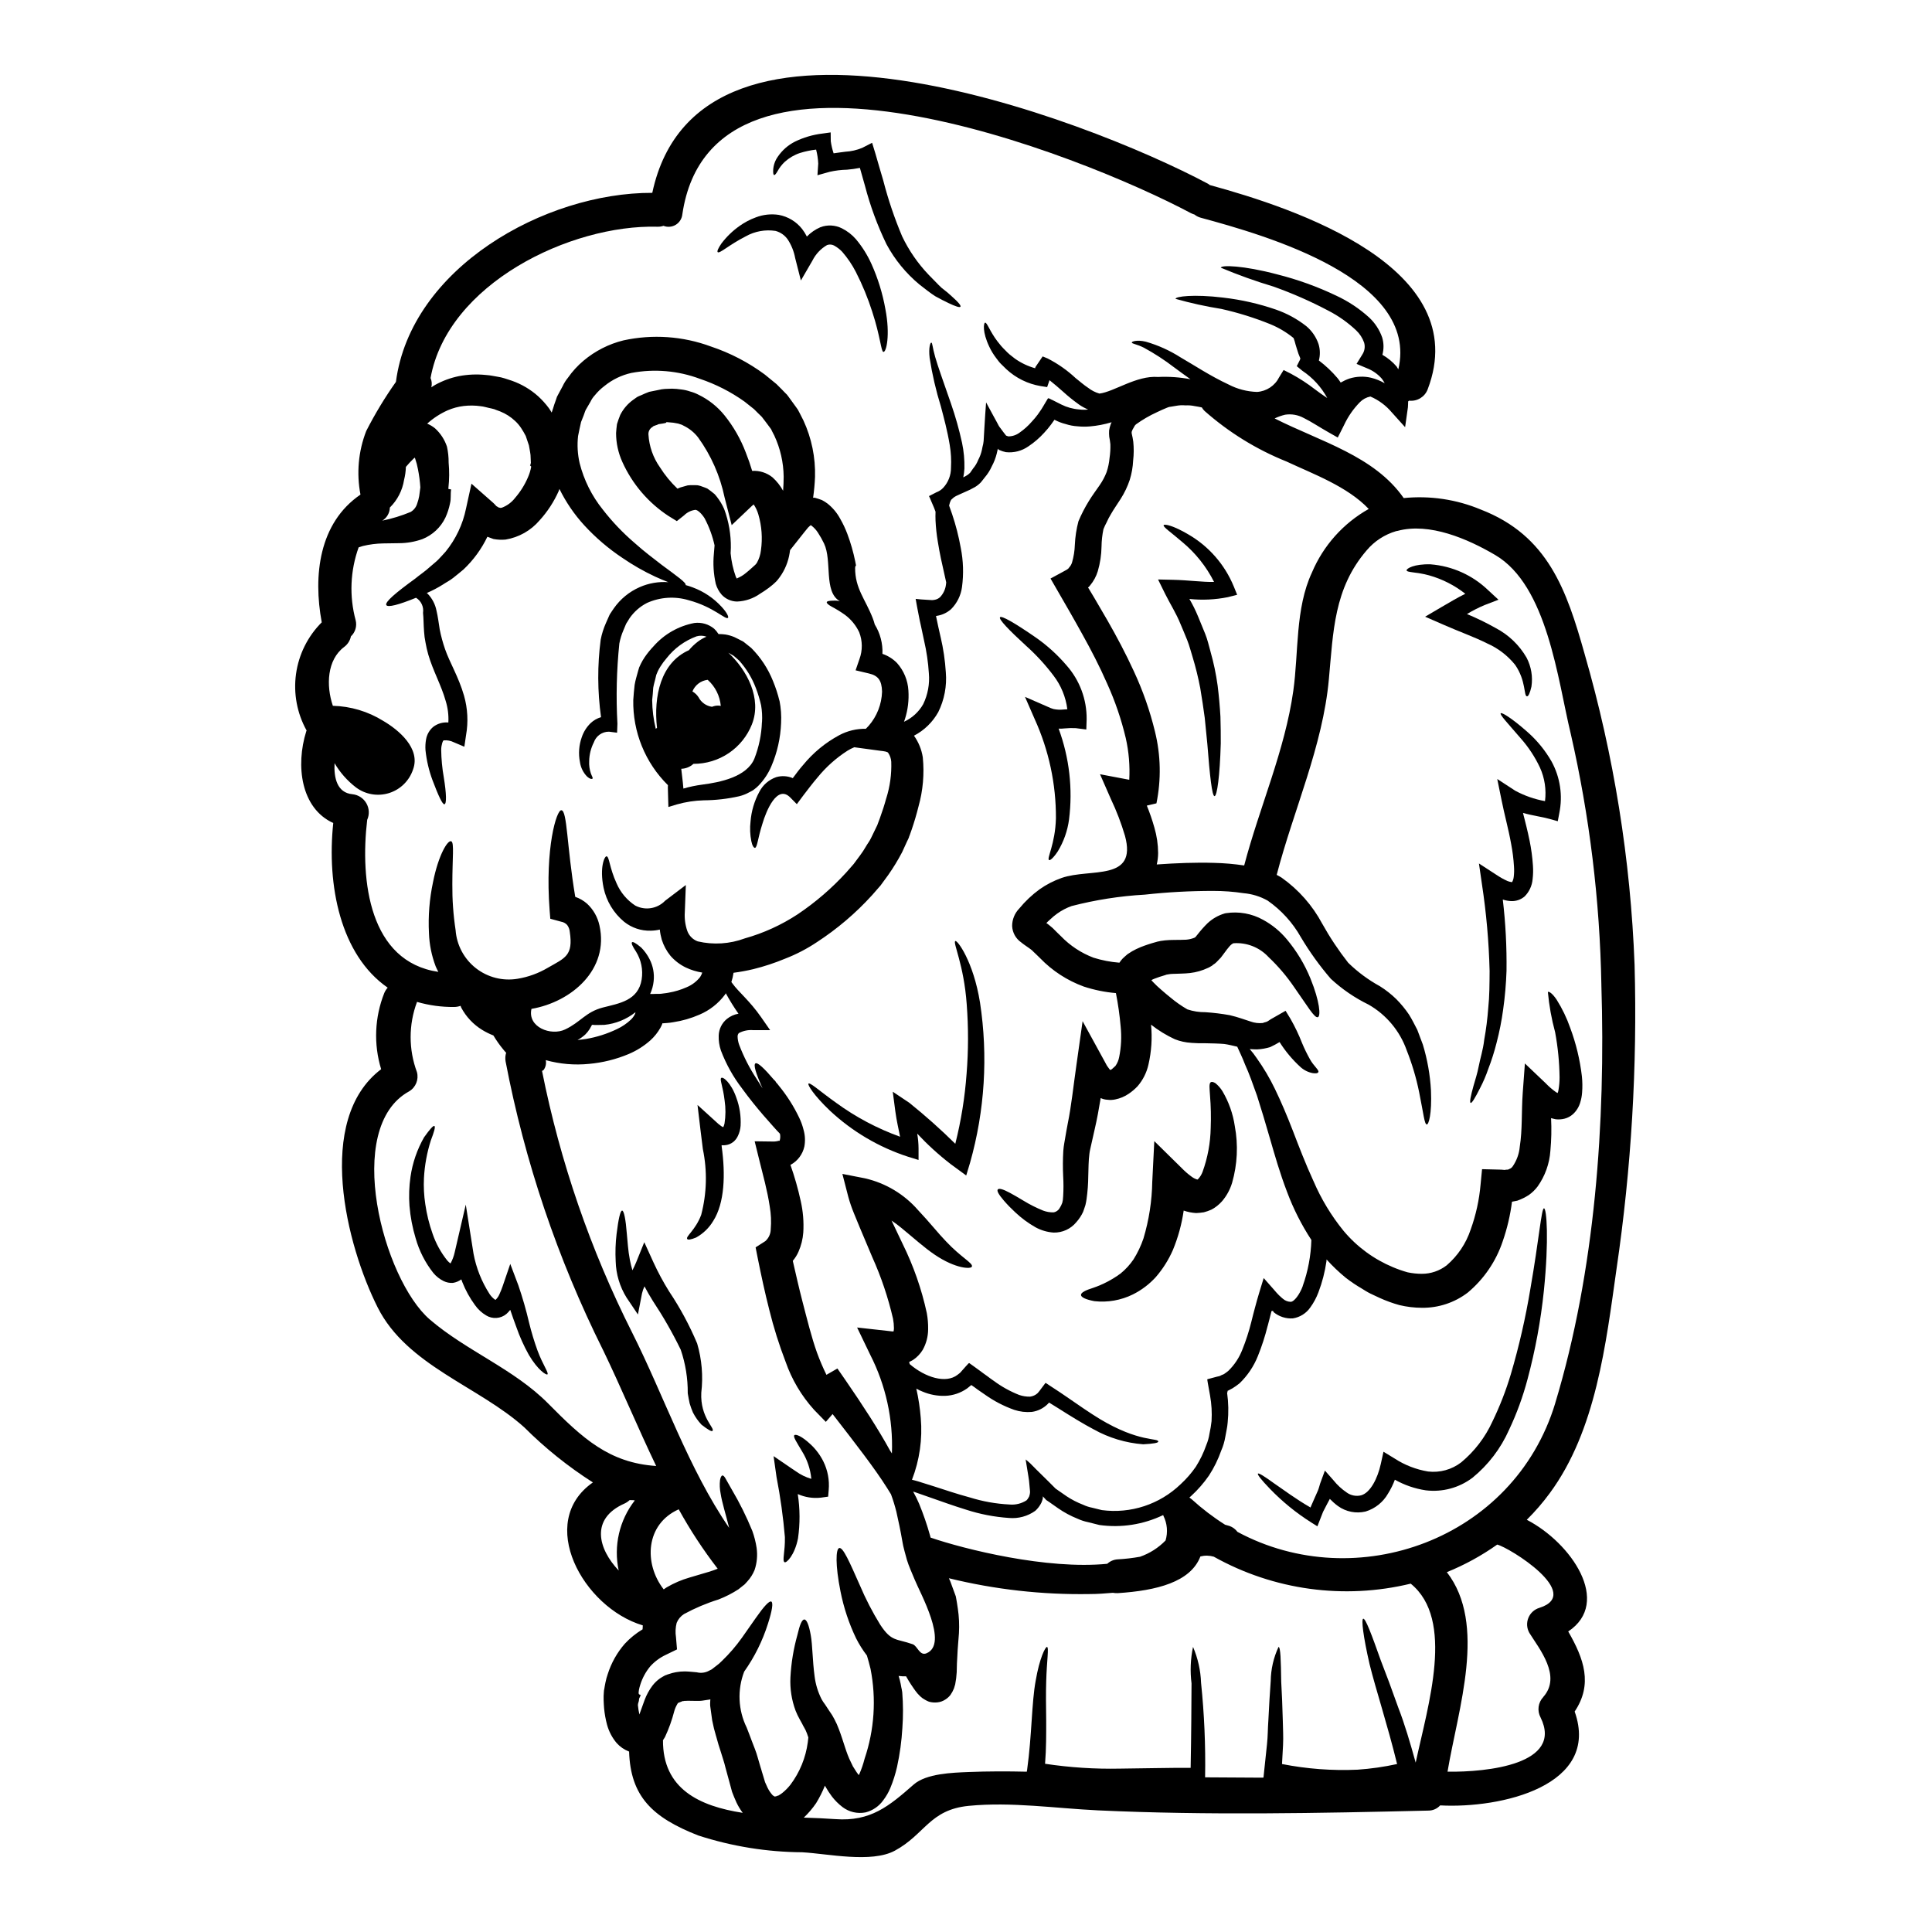 <?xml version="1.0" encoding="UTF-8"?>
<!-- Uploaded to: SVG Repo, www.svgrepo.com, Generator: SVG Repo Mixer Tools -->
<svg fill="#000000" width="800px" height="800px" version="1.1" viewBox="144 144 512 512" xmlns="http://www.w3.org/2000/svg">
 <g>
  <path d="m556.5 434.24c0-0.031 0.031-0.059 0.059-0.09h-0.027c0 0.051-0.031 0.051-0.031 0.09zm-199.62 167.17c-0.059-0.148-0.301-0.598-0.301-0.598l-0.629-1.137v-0.004c-0.422-0.742-0.793-1.512-1.105-2.305-1.055-2.82-1.523-5.824-1.375-8.828 0.199-3.82 0.82-7.602 1.855-11.281 0.598-2.606 1.18-4.074 1.824-4.074 0.641 0 1.227 1.469 1.707 4.133 0.48 2.664 0.449 6.691 1.016 10.891 0.258 2.129 0.887 4.195 1.859 6.109 0.27 0.492 0.582 0.961 0.926 1.402l1.18 1.793 0.004 0.004c0.484 0.66 0.918 1.359 1.285 2.094 0.453 0.852 0.848 1.73 1.18 2.637 1.285 3.348 1.945 6.344 3.199 8.766l0.449 0.93 0.09 0.207 0.09 0.121 0.359 0.566v0.004c0.324 0.547 0.684 1.074 1.082 1.574 0.059-0.09 0.09-0.148 0.148-0.238v-0.004c0.582-1.324 1.051-2.695 1.406-4.098 2.59-7.656 3.133-15.859 1.574-23.793-0.301-1.258-0.629-2.426-0.961-3.543-1.098-1.43-2.062-2.965-2.875-4.574-1.895-3.953-3.281-8.125-4.129-12.426-1.406-7.035-1.254-11.281-0.332-11.492 1.02-0.234 2.695 3.621 5.449 9.84 1.531 3.613 3.332 7.106 5.391 10.445 3.023 4.609 4.188 3.648 8.621 5.207 1.285 0.449 1.828 3.172 3.68 2.394 5.926-2.484-1.793-16.102-3.172-19.574-0.688-1.676-1.574-3.621-2.035-5.176-0.207-0.789-0.418-1.574-0.629-2.305l-0.359-1.438-0.207-1.105c-0.508-2.965-1.078-5.598-1.617-7.988l-0.004-0.004c-0.387-1.539-0.855-3.059-1.406-4.547-0.332-0.539-0.656-1.078-1.02-1.645-3.258-5.18-8.316-11.703-14.453-19.605l-1.793 2.066-3.148-3.231v-0.004c-3.328-3.684-5.879-8-7.512-12.688-1.73-4.496-3.176-9.098-4.328-13.777-1.18-4.637-2.152-9.188-3.023-13.523l-0.598-3.023 2.574-1.648c0.902-0.801 1.422-1.945 1.434-3.148 0.176-2.019 0.082-4.051-0.266-6.047-0.629-4.25-1.797-8.348-2.812-12.48l-1.18-4.785 4.609 0.059h-0.004c0.586 0.035 1.172-0.027 1.734-0.184 0.207-0.086 0.117 0.148 0.301-0.086 0.168-0.586 0.188-1.203 0.059-1.797-0.957-0.957-2.426-2.66-4.461-4.969-1.645-1.918-3.562-4.25-5.566-7.004h0.004c-2.352-3.055-4.238-6.441-5.609-10.047-0.445-1.289-0.648-2.648-0.598-4.012 0.059-1.711 0.855-3.316 2.184-4.398 0.887-0.711 1.938-1.184 3.055-1.375-1.219-1.742-2.34-3.551-3.356-5.418-0.09 0.121-0.148 0.273-0.238 0.395v-0.004c-1.742 2.32-4.062 4.141-6.734 5.273-2.207 0.965-4.531 1.641-6.91 2-0.547 0.102-1.094 0.172-1.648 0.211l-0.789 0.059-0.332 0.031c-0.059 0-0.086-0.031-0.117-0.031-0.059 0.09-0.059 0.031-0.059 0.148h0.004c-0.145 0.371-0.316 0.73-0.512 1.078-0.703 1.246-1.602 2.367-2.66 3.324-1.707 1.512-3.648 2.738-5.746 3.621-3.34 1.402-6.871 2.281-10.477 2.606-3.859 0.387-7.754 0.051-11.492-0.988 0.184 0.91-0.023 1.852-0.57 2.602-0.133 0.102-0.27 0.191-0.418 0.27 4.797 24.086 12.832 47.414 23.883 69.344 8.496 16.883 14.902 36.004 25.707 51.746-0.898-3.621-1.918-6.762-2.273-9.16-0.234-1.152-0.285-2.332-0.152-3.5 0.148-0.789 0.359-1.18 0.629-1.227 0.273-0.047 0.598 0.328 0.957 1.016 0.359 0.629 0.871 1.527 1.527 2.695 2.082 3.523 3.902 7.195 5.449 10.98 0.527 1.457 0.906 2.961 1.137 4.492 0.277 1.973 0.094 3.977-0.539 5.863-0.457 1.113-1.105 2.137-1.918 3.023l-0.598 0.656-0.148 0.148c-0.176 0.148 0.121-0.059-0.301 0.238-0.059 0.059-0.301 0.238-0.301 0.238l-0.93 0.746 0.004 0.008c-1.691 1.105-3.496 2.031-5.383 2.758-3.164 0.984-6.219 2.277-9.129 3.856-0.875 0.559-1.559 1.375-1.949 2.34-0.316 1.238-0.375 2.531-0.176 3.797l0.27 3.231-2.965 1.438c-1.566 0.738-2.969 1.773-4.129 3.055-1.184 1.43-2.078 3.078-2.633 4.848-0.148 0.453-0.27 0.914-0.359 1.379l-0.09 0.684 0.031 0.363 0.148 0.176 0.328 0.09c0 0.57-0.395 0.746-0.395 1.254 0 0.508-0.328 1.02-0.301 1.5v0.004c0.082 0.824 0.211 1.645 0.395 2.453 0.422-1.078 0.84-2.426 1.379-3.828v-0.004c0.512-1.367 1.215-2.66 2.094-3.828 0.57-0.734 1.246-1.383 2.008-1.918 0.449-0.301 0.898-0.539 1.348-0.789l0.359-0.117h-0.004c0.035-0.023 0.074-0.047 0.117-0.059l0.18-0.062 0.359-0.117c0.598-0.207 1.207-0.367 1.828-0.48 0.801-0.145 1.609-0.215 2.422-0.211 1.32 0.031 2.305 0.18 3.148 0.238l0.004 0.004c1.102 0.27 2.269 0.109 3.262-0.449l0.66-0.332 1.016-0.789v0.004c0.637-0.453 1.23-0.965 1.77-1.527 1.918-1.852 3.66-3.875 5.207-6.047 1.465-2.066 2.723-3.859 3.738-5.328 2.094-2.992 3.543-4.578 4.07-4.277s0.238 2.336-0.898 5.863c-1.426 4.531-3.551 8.812-6.297 12.691-1.852 4.812-1.613 10.184 0.656 14.812 0.48 1.18 0.93 2.426 1.406 3.68 0.512 1.379 1.078 2.633 1.527 4.281 0.238 0.789 0.449 1.555 0.688 2.363l0.332 1.078v0.031c0.02 0.027 0.031 0.059 0.027 0.094l0.062 0.207 0.176 0.566c0.207 0.719 0.422 1.469 0.656 2.184 0.238 0.512 0.449 0.961 0.66 1.469h0.004c0.359 0.754 0.836 1.449 1.406 2.062 0.422 0.121 0.301 0.395 0.656 0.238 0.148 0.09 0.48-0.207 0.789-0.207h-0.004c0.367-0.203 0.715-0.434 1.047-0.688 0.801-0.645 1.523-1.379 2.16-2.184 2.477-3.293 4.062-7.172 4.606-11.254 0.059-0.449 0.086-0.867 0.148-1.285-0.121-0.395-0.238-0.715-0.363-1.047l0.004-0.004c-0.23-0.625-0.52-1.223-0.867-1.793zm-33.371-6.047c-0.059 0.027-0.117 0.027-0.148 0.059h0.059zm0.117-0.031v0.031c0 0.059-0.027 0.059-0.148 0.27v-0.004c-0.34 0.574-0.605 1.188-0.785 1.828-0.609 2.375-1.441 4.688-2.484 6.91-0.148 0.273-0.332 0.539-0.512 0.812-0.086 12.898 9.668 17.477 21.133 19.242-0.641-0.852-1.191-1.762-1.648-2.723-0.418-0.93-0.84-1.918-1.18-2.844-0.207-0.75-0.395-1.469-0.598-2.215-0.395-1.469-0.789-2.906-1.18-4.328-0.273-1.223-0.789-2.66-1.18-3.981l-0.629-1.969c-0.207-0.746-0.418-1.496-0.625-2.211h-0.008c-0.422-1.398-0.773-2.816-1.047-4.25-0.18-1.285-0.332-2.516-0.512-3.711l-0.027-0.332v-0.477l0.027-0.598 0.031-0.449c-0.062 0.004-0.125 0.023-0.18 0.059-0.656 0.117-1.316 0.207-1.969 0.301-0.652 0.09-1.18 0.059-1.793 0.059-1.078 0-2.004-0.059-2.664 0-0.477-0.031-0.359 0.09-0.566 0.059 0.031-0.117-0.629 0.207-1.078 0.363l-0.328 0.148zm253.55-195.62h0.004c0.742 26.938-0.855 53.887-4.781 80.547-2.812 19.84-5.418 42.828-17.711 59.469-1.836 2.5-3.867 4.848-6.074 7.031 11.809 6.109 22.598 21.879 10.98 29.598 4.191 7.273 6.559 13.977 1.707 21.219 6.969 19.68-19.516 25.742-35.645 24.871h0.004c-0.805 0.887-1.953 1.391-3.148 1.379-29.027 0.688-58.508 1.285-87.508-0.059-11.312-0.539-22.949-2.305-34.266-1.199-10.414 1.02-11.578 7.547-19.602 11.883-6.227 3.352-17.805 0.789-24.508 0.422l-0.004-0.004c-9.375-0.055-18.684-1.559-27.598-4.457-12.203-4.789-17.926-10.355-18.312-22.238-0.023-0.023-0.059-0.035-0.09-0.031-1.215-0.473-2.301-1.223-3.176-2.188-1.203-1.414-2.082-3.082-2.574-4.875-0.383-1.434-0.645-2.894-0.785-4.371-0.062-0.688-0.09-1.406-0.121-2.125-0.027-0.727-0.008-1.457 0.059-2.184l0.031-0.359v-0.059l0.031-0.148 0.059-0.273 0.09-0.566 0.207-1.109h0.004c0.145-0.75 0.344-1.488 0.598-2.211 0.938-2.965 2.477-5.707 4.519-8.055 1.383-1.492 2.973-2.781 4.723-3.828 0-0.359 0.027-0.719 0.059-1.047-15.863-4.723-28.312-27.355-13.23-37.887-6.574-4.199-12.676-9.098-18.195-14.609-12.121-10.895-31.035-16.34-38.816-31.723-8.266-16.371-16.793-49.77 0.898-63.176-2.027-6.633-1.73-13.758 0.836-20.203 0.223-0.512 0.523-0.988 0.898-1.406-12.566-8.707-16.16-27.16-14.426-43.633-8.559-3.891-10.023-15.172-7.152-24.301v-0.004c0.035-0.066 0.066-0.137 0.09-0.207-2.539-4.566-3.523-9.836-2.801-15.008 0.723-5.176 3.117-9.973 6.812-13.664-2.305-12.391-0.746-26.34 10.266-33.852v0.004c-1.09-5.648-0.562-11.488 1.523-16.852 2.309-4.523 4.938-8.875 7.871-13.02 3.938-30.164 39.387-50.188 67.938-50.098 12.547-58.824 114.63-19.781 147.3-2.394 0.148 0.117 0.301 0.207 0.449 0.328 22.773 6.219 70.043 21.879 57.738 54.141-0.754 2.004-2.777 3.242-4.906 2.996-0.086 0.059-0.176 0.148-0.27 0.207-0.031 0.539 0 1.047-0.059 1.555l-0.746 5.269-3.543-3.938v0.004c-1.531-1.82-3.469-3.254-5.656-4.191-1.059 0.207-2.027 0.73-2.781 1.496-1.73 1.766-3.148 3.809-4.191 6.047l-0.449 0.898-1.227 2.426-2.273-1.285c-2.602-1.465-4.816-2.965-6.731-3.891h-0.004c-1.508-0.828-3.242-1.133-4.941-0.871-0.961 0.227-1.891 0.559-2.781 0.988 12.184 6.164 26.395 9.906 34.207 21.102 6.961-0.699 13.988 0.348 20.441 3.047 17.805 6.883 22.746 21.367 27.504 38.277v0.004c7.746 26.824 12.191 54.5 13.238 82.402zm-21.039 116.18c10.598-35.031 13.383-74.52 12.242-110.86h0.004c-0.406-22.445-3.133-44.789-8.141-66.676-3.414-14.066-6.137-39.18-20.023-47.289-7.242-4.25-17.391-8.66-25.859-6.375-0.117 0.035-0.238 0.055-0.359 0.062-3.047 0.891-5.766 2.66-7.812 5.086-8.707 10.117-8.855 21.551-10.023 34.148-1.613 17.773-9.367 34.684-13.828 51.863 0.449 0.238 0.902 0.477 1.32 0.746v0.004c4.481 3.172 8.156 7.344 10.742 12.184 2.019 3.625 4.32 7.086 6.883 10.352 2.508 2.449 5.336 4.543 8.41 6.227 1.574 0.984 3.039 2.141 4.367 3.441 1.23 1.242 2.34 2.594 3.324 4.043 0.871 1.379 1.527 2.781 2.215 4.07 0.508 1.379 0.988 2.664 1.465 3.891v-0.004c1.207 3.957 1.93 8.051 2.156 12.18 0.27 6.344-0.629 9.055-1.105 9.008-0.629-0.031-0.84-2.695-2.035-8.59v0.004c-0.766-3.781-1.871-7.488-3.293-11.074-1.805-5.109-5.383-9.402-10.086-12.094-3.656-1.781-7.035-4.09-10.023-6.852-2.961-3.434-5.613-7.121-7.934-11.02-2.168-3.852-5.176-7.164-8.801-9.695-1.957-1.105-4.129-1.777-6.371-1.969-2.664-0.406-5.356-0.605-8.055-0.598-6.059-0.008-12.113 0.32-18.137 0.984-6.547 0.367-13.043 1.383-19.391 3.023-1.363 0.488-2.652 1.164-3.832 2.008-0.621 0.445-1.211 0.934-1.766 1.465l-0.789 0.719-0.238 0.27-0.031 0.031c-0.027 0.031-0.027 0.059 0 0.059s0.059 0.031 0.301 0.18l0.598 0.477c0.238 0.18 0.48 0.395 0.746 0.629l1.18 1.18 0.988 0.957c2.43 2.523 5.387 4.477 8.66 5.715 2.227 0.699 4.527 1.141 6.852 1.32 0.25-0.383 0.531-0.742 0.84-1.078 0.449-0.418 0.867-0.809 1.316-1.18l1.18-0.75v-0.004c0.734-0.418 1.492-0.785 2.273-1.105 1.328-0.527 2.688-0.977 4.07-1.348l0.512-0.148h0.059l0.539-0.117 0.117-0.031 0.238-0.031 0.898-0.117 0.004-0.004c0.793-0.078 1.594-0.117 2.391-0.117 1.41-0.031 2.363 0 3.234-0.062h0.004c0.715-0.055 1.422-0.215 2.094-0.477l0.117-0.062v0.031l0.238-0.18 0.18-0.148v-0.027c0-0.031 0-0.059 0.027-0.059l0.422-0.512v-0.004c0.805-1.031 1.672-2.012 2.606-2.93 1.277-1.191 2.812-2.074 4.488-2.574l0.238-0.059 0.176-0.031h0.004c3.379-0.516 6.832 0.105 9.816 1.766 2.41 1.312 4.547 3.07 6.297 5.18 2.609 3.117 4.719 6.621 6.254 10.383 2.484 6.106 2.754 9.965 1.969 10.234-0.898 0.332-2.723-2.902-6.254-7.898-1.977-2.914-4.266-5.606-6.824-8.023-2.383-2.586-5.824-3.938-9.328-3.664-0.688 0.332-1.109 0.809-2.664 2.934l-0.656 0.871c-0.363 0.395-0.746 0.789-1.137 1.18l-0.301 0.273-0.18 0.148-0.359 0.238-0.332 0.27-0.027 0.031-0.629 0.359-0.059 0.027-0.148 0.09-0.273 0.121c-1.492 0.703-3.086 1.156-4.723 1.344-1.527 0.176-2.965 0.148-3.981 0.207-0.629 0-0.75 0.031-1.258 0.059l-0.93 0.148h-0.027l-0.332 0.121c-1.074 0.301-2.094 0.656-3.023 1.016v0.004c-0.238 0.094-0.469 0.203-0.688 0.332 0.121 0.148 0.273 0.328 0.422 0.477 0.691 0.727 1.418 1.414 2.184 2.066l1.285 1.105 1.137 0.93c1.41 1.188 2.922 2.25 4.519 3.172 1.543 0.516 3.164 0.766 4.789 0.746 2.16 0.145 4.305 0.406 6.434 0.789 2.215 0.508 4.133 1.254 5.512 1.676 1.043 0.379 2.156 0.512 3.262 0.395 0.449-0.238 0.93-0.18 1.41-0.539 0.48-0.359 0.984-0.629 1.465-0.898l3.148-1.797 1.352 2.215h-0.004c1.16 2.039 2.172 4.16 3.023 6.344 0.598 1.438 1.277 2.836 2.035 4.191 1.016 1.914 2.66 3.051 2.242 3.543-0.117 0.273-0.598 0.332-1.379 0.238l0.004 0.004c-1.215-0.215-2.344-0.762-3.266-1.574-2.16-1.961-4.043-4.207-5.598-6.672-0.793 0.48-1.609 0.918-2.449 1.312-1.148 0.367-2.34 0.578-3.543 0.629-0.629 0-1.285-0.031-1.918-0.09 0.684 0.777 1.312 1.598 1.887 2.457 1.82 2.562 3.422 5.277 4.789 8.109 1.527 3.148 3.199 7.035 4.785 11.164 1.586 4.129 3.32 8.66 5.418 13.23l0.004-0.004c2.039 4.769 4.738 9.234 8.016 13.258 3.527 4.203 8.016 7.496 13.082 9.605 1.258 0.531 2.547 0.98 3.859 1.348 1.242 0.262 2.504 0.395 3.769 0.395 2.387 0.004 4.703-0.789 6.586-2.246 2.93-2.516 5.125-5.781 6.344-9.445 1.398-3.859 2.281-7.883 2.637-11.969l0.395-4.07 4.637 0.117h-0.004c0.434 0.004 0.863 0.031 1.289 0.09 0.316-0.059 0.637-0.09 0.961-0.09 0.449-0.238 0.867-0.301 1.223-0.84 1.07-1.551 1.723-3.356 1.887-5.234 0.719-4.551 0.422-9.191 0.789-14.309l0.57-7.75 5.594 5.324-0.004 0.004c0.824 0.852 1.727 1.625 2.695 2.305 0.148 0.086 0.27 0.148 0.395 0.207v0.004c0.125-0.297 0.203-0.609 0.238-0.93 0.184-1.066 0.273-2.148 0.27-3.231-0.051-4.019-0.445-8.023-1.18-11.973-0.949-3.488-1.59-7.055-1.918-10.652 0.301-0.211 1.227 0.395 2.336 2.062 1.477 2.348 2.68 4.859 3.594 7.477 1.535 4.121 2.57 8.414 3.082 12.781 0.152 1.434 0.172 2.875 0.059 4.312-0.059 0.883-0.219 1.754-0.48 2.602-0.348 1.219-1.031 2.316-1.969 3.172-0.641 0.566-1.41 0.973-2.242 1.18-0.754 0.184-1.535 0.234-2.305 0.148-0.449-0.086-0.84-0.207-1.227-0.301v0.004c0.145 2.887 0.086 5.781-0.184 8.656-0.238 3.402-1.406 6.668-3.379 9.449-0.656 0.871-1.445 1.641-2.336 2.269-0.957 0.613-1.98 1.117-3.055 1.5l-1.406 0.27h0.004c-0.453 3.566-1.273 7.074-2.453 10.473-1.77 5.312-4.981 10.027-9.277 13.617-3.481 2.656-7.75 4.07-12.125 4.023-2.016-0.004-4.023-0.246-5.984-0.715-1.805-0.5-3.566-1.141-5.269-1.918l-2.426-1.137c-0.234-0.148-0.301-0.148-0.684-0.359l-0.512-0.301-1.016-0.629c-1.5-0.871-2.941-1.84-4.312-2.898-1.816-1.488-3.516-3.109-5.086-4.852 0.004 0.16-0.008 0.32-0.027 0.48-0.406 2.812-1.117 5.574-2.129 8.23-0.535 1.43-1.258 2.777-2.156 4.012-1.082 1.562-2.762 2.613-4.644 2.898-1.816 0.109-3.609-0.469-5.023-1.613l-0.211-0.332v-0.031h-0.207c0 0.031-0.176-0.027-0.207 0.09-0.332 1.32-0.656 2.633-1.016 3.938h-0.008c-0.672 2.703-1.531 5.352-2.574 7.934-1.086 2.723-2.742 5.184-4.856 7.219-0.594 0.477-1.211 0.914-1.859 1.316l-1.496 0.789h0.238l-0.18 0.418h0.004c0.363 2.598 0.414 5.231 0.148 7.84-0.086 1.285-0.418 2.543-0.625 3.801s-0.566 2.484-1.078 3.648c-0.82 2.34-1.914 4.57-3.266 6.644-1.363 1.965-2.938 3.773-4.699 5.387-0.148 0.148-0.328 0.273-0.477 0.422 0.207 0.148 0.418 0.301 0.625 0.477 2.746 2.5 5.699 4.75 8.836 6.734 0.395 0.117 0.789 0.207 1.18 0.332 0.836 0.301 1.562 0.844 2.094 1.555 31.469 16.941 73.25 2.066 84.203-34.059zm-3.148 77.816c4.91-5.512-1.02-12.691-3.711-17h0.004c-0.68-1.215-0.77-2.668-0.246-3.957 0.523-1.285 1.605-2.266 2.938-2.66 11.762-3.738-7.988-15.98-11.195-16.758v-0.004c-4.152 2.945-8.629 5.394-13.348 7.309 10.688 13.824 2.992 36.121 0.18 52.879 10.531 0.148 30.766-1.969 24.66-14.367-0.961-1.777-0.664-3.969 0.73-5.43zm-33.82 17.418c3.262-15.266 10.445-37.918-1.316-47.438l0.004-0.004c-17.68 4.285-36.32 1.73-52.195-7.148-1.156-0.336-2.379-0.359-3.543-0.059-2.606 6.793-11.582 9.055-21.934 9.727l-0.004-0.004c-0.422 0.016-0.844-0.016-1.258-0.09-2.062 0.18-4.129 0.332-6.164 0.332-12.559 0.211-25.09-1.199-37.289-4.191 0.293 0.598 0.543 1.219 0.746 1.855 0.359 0.984 0.715 1.945 1.078 2.934l0.117 0.625 0.031 0.18 0.059 0.332 0.117 0.688 0.207 1.375h0.004c0.328 2.18 0.426 4.387 0.301 6.586-0.086 0.988-0.148 1.969-0.234 2.992-0.086 1.023-0.148 1.969-0.18 2.812l-0.117 2.156-0.062 2.426h-0.004c-0.059 1.059-0.188 2.109-0.395 3.148l-0.332 1.105c-0.242 0.605-0.551 1.176-0.926 1.711-0.387 0.5-0.863 0.926-1.406 1.254-0.621 0.402-1.332 0.648-2.066 0.719-0.742 0.082-1.496 0.02-2.215-0.18-0.363-0.141-0.715-0.309-1.047-0.508-0.473-0.25-0.902-0.562-1.289-0.93-0.328-0.332-0.535-0.539-0.715-0.746-0.395-0.48-0.656-0.84-0.93-1.227-0.539-0.746-0.957-1.438-1.379-2.094-0.234-0.422-0.477-0.789-0.715-1.227v-0.004c-0.656 0.031-1.316 0-1.969-0.09 0.219 0.688 0.398 1.387 0.539 2.098l0.18 0.984 0.117 0.512 0.031 0.238 0.027 0.117 0.059 0.418h0.004c0.25 3.144 0.262 6.301 0.031 9.449-0.199 3.453-0.668 6.883-1.406 10.262-0.438 1.934-1.039 3.828-1.797 5.656-0.484 1.141-1.105 2.215-1.855 3.203-1.137 1.605-2.812 2.754-4.723 3.231-2.148 0.41-4.367-0.109-6.106-1.438-1.043-0.801-1.98-1.738-2.785-2.781-0.621-0.832-1.191-1.703-1.703-2.602l-0.148-0.273h-0.004c-0.645 1.609-1.426 3.164-2.332 4.641-0.949 1.391-2.043 2.672-3.266 3.832 2.992 0.09 5.805 0.207 8.348 0.395 9.367 0.688 14.25-3.441 20.77-9.16 3.352-2.934 10.266-3.148 14.562-3.32 5.117-0.207 10.266-0.207 15.414-0.086l0.09-0.48c1.285-9.277 1.18-17.777 2.273-23.645 1.016-5.957 2.543-8.945 2.992-8.945 0.57 0.086-0.059 3.59-0.207 9.215-0.09 2.906-0.059 6.344 0 10.387 0 3.414 0.031 7.211-0.301 11.371l0.004-0.004c6.547 0.988 13.164 1.418 19.781 1.285 6.555-0.059 12.871-0.238 18.793-0.207 0.18-9.055 0.207-16.758 0.238-22.355h0.004c-0.414-3.231-0.281-6.508 0.395-9.695 1.289 3.012 2.012 6.238 2.125 9.512 0.855 8.273 1.215 16.59 1.074 24.906v0.148c5.988 0.027 10.234 0.059 15.113 0.09l0.359-0.031 0.211-2.035c0.234-2.336 0.477-4.609 0.715-6.766s0.207-4.277 0.359-6.254c0.18-3.938 0.422-7.602 0.629-10.504l0.004-0.004c0.035-3.129 0.742-6.215 2.066-9.051 0.539 0.027 0.625 3.473 0.715 9.277 0.18 2.902 0.301 6.254 0.422 10.355 0.027 2.004 0.176 4.129 0.059 6.402-0.09 1.574-0.18 3.289-0.273 4.996h0.004c6.582 1.297 13.293 1.801 19.992 1.5 3.535-0.242 7.043-0.742 10.504-1.5-2.57-10.5-5.625-19.68-7.301-26.484-1.703-7.418-2.211-11.91-1.676-12.027 0.598-0.121 2.184 4.07 4.672 11.102 1.375 3.5 2.934 7.691 4.637 12.508 1.668 4.281 3.133 9.262 4.598 14.547zm-4.602-369.24c5.66-23.941-35.223-35.539-52.375-40.191-0.602-0.164-1.16-0.449-1.645-0.84-0.316-0.098-0.629-0.219-0.93-0.359-28.605-15.262-126.74-54.469-134.79 0.301-0.113 1.145-0.754 2.172-1.738 2.773-0.984 0.598-2.191 0.703-3.262 0.277-0.504 0.176-1.039 0.258-1.574 0.238-23.137-0.629-55.668 15.145-60.152 40.105 0.34 0.773 0.414 1.633 0.207 2.453 0.359-0.234 0.656-0.449 1.047-0.656v-0.004c1.957-1.082 4.066-1.855 6.254-2.301 2.379-0.453 4.809-0.555 7.215-0.301 1.316 0.086 2.094 0.328 3.148 0.477l0.789 0.148c0.629 0.148 0.688 0.211 1.078 0.301l1.828 0.598c2.559 0.902 4.918 2.293 6.941 4.102 1.047 0.957 2 2.012 2.844 3.148 0.273 0.363 0.508 0.789 0.746 1.18 0.238-0.688 0.48-1.406 0.688-2.125l0.449-1.254 0.207-0.629h0.004c0.016-0.039 0.023-0.078 0.031-0.117 0.086-0.121 0.156-0.254 0.207-0.395l0.059-0.121 0.148-0.27 1.109-2.066h0.004c0.367-0.805 0.84-1.559 1.402-2.242 1.172-1.684 2.559-3.203 4.129-4.519 3.066-2.582 6.68-4.426 10.57-5.387 7.727-1.688 15.773-1.129 23.191 1.617 5.117 1.707 9.938 4.215 14.273 7.422 1.047 0.84 2.066 1.703 3.113 2.543l1.438 1.438 0.688 0.715 0.359 0.363 0.18 0.176 0.09 0.09c0.027 0.059 0.328 0.422 0.328 0.422 0.688 0.957 1.379 1.887 2.066 2.844 0.176 0.238 0.328 0.449 0.508 0.715l0.508 0.961 0.988 1.945c2.152 4.676 3.199 9.785 3.055 14.934-0.074 1.844-0.246 3.684-0.508 5.508h0.449c0.656 0.18 1.285 0.395 1.914 0.629v0.004c0.516 0.266 1.008 0.574 1.469 0.926 1.391 1.113 2.543 2.496 3.379 4.07 0.727 1.262 1.344 2.578 1.855 3.938 0.891 2.375 1.594 4.816 2.098 7.301l0.176 0.898 0.031 0.238-0.148 0.09-0.09 0.508c0 5.512 2.691 8.23 4.668 13.32 0.215 0.547 0.395 1.105 0.539 1.672 1.441 2.332 2.152 5.043 2.035 7.781 1.461 0.496 2.781 1.324 3.859 2.426 1.805 2.023 2.871 4.598 3.023 7.305 0.168 2.527-0.137 5.062-0.898 7.481-0.09 0.273-0.18 0.512-0.273 0.789l0.004-0.004c2.144-0.98 3.926-2.613 5.09-4.668 1.227-2.539 1.742-5.359 1.496-8.172-0.18-2.902-0.602-5.785-1.258-8.617-0.301-1.434-0.598-2.844-0.898-4.219l-0.238-1.047-0.359-1.828c-0.273-1.348-0.512-2.66-0.746-4.012 0.957 0.09 1.887 0.211 2.902 0.238l1.438 0.09c0.508-0.031 0.395-0.031 0.508-0.059l0.211-0.031v0.004c0.52-0.098 1.008-0.336 1.402-0.691 0.879-0.926 1.434-2.109 1.574-3.379 0.031-0.176 0.031-0.359 0.059-0.539-0.176-0.789-0.395-1.762-0.656-2.961-0.449-1.969-1.047-4.551-1.574-7.871-0.312-1.844-0.512-3.703-0.598-5.57-0.031-0.715-0.031-1.523 0-2.336l-0.395-1.047-0.746-1.734-0.359-0.867-0.211-0.422c-0.059-0.148 0.238-0.148 0.332-0.238l1.617-0.836-0.004 0.004c0.684-0.254 1.297-0.656 1.797-1.184 1.34-1.445 2.082-3.352 2.066-5.324 0.117-2.012 0.004-4.031-0.332-6.019-0.629-3.828-1.555-7.211-2.336-10.176l0.004 0.004c-1.312-4.223-2.312-8.531-2.992-12.898-0.332-2.844 0.207-4.129 0.449-4.07 0.301 0.059 0.27 1.18 1.016 3.797 0.746 2.617 2.184 6.559 4.191 12.363 1.184 3.41 2.164 6.887 2.934 10.414 0.469 2.234 0.676 4.512 0.625 6.793-0.047 0.785-0.145 1.566-0.301 2.336 0.371-0.176 0.734-0.375 1.078-0.598 0.27-0.184 0.52-0.395 0.75-0.629l0.746-1.078v-0.004c0.586-0.684 1.051-1.461 1.379-2.301 0.453-0.848 0.785-1.754 0.988-2.691l0.148-0.746v-0.004c0.152-0.512 0.25-1.039 0.301-1.574 0.059-1.18 0.148-2.363 0.207-3.543 0.148-2.301 0.301-5.117 0.449-6.691l1.797 3.32 1.047 1.914 0.508 0.961c0.133 0.223 0.285 0.434 0.449 0.629l0.84 1.137 0.449 0.57 0.207 0.27c0.273 0.059 0.395 0.18 0.598 0.207 1.07 0 2.109-0.348 2.965-0.988 1.219-0.844 2.324-1.84 3.289-2.961 0.543-0.578 1.055-1.188 1.527-1.824 0.238-0.332 0.48-0.656 0.688-0.988 0.418-0.566 0.93-1.496 1.348-2.184l0.688-1.137c0.332-0.09 0.789 0.332 1.18 0.449l2.336 1.18c1.477 0.738 3.082 1.188 4.727 1.316 0.793 0.102 1.594 0.109 2.391 0.027-0.195-0.07-0.387-0.16-0.566-0.266-0.809-0.375-1.57-0.836-2.273-1.379-1.273-0.922-2.492-1.91-3.652-2.965-1.285-1.137-2.543-2.242-3.738-3.172-0.031 0.062-0.629 1.828-0.629 1.828l-1.734-0.27h-0.004c-3.387-0.574-6.535-2.125-9.055-4.457-0.539-0.508-1.047-1.02-1.527-1.496-0.48-0.477-0.84-1.047-1.227-1.527-0.703-0.922-1.305-1.914-1.793-2.965-1.887-3.981-1.465-6.223-1.137-6.344 0.539-0.207 1.227 2.242 3.352 5v-0.004c0.594 0.801 1.25 1.551 1.969 2.246 0.383 0.414 0.793 0.809 1.223 1.18 0.453 0.359 0.93 0.715 1.41 1.105 1.625 1.148 3.438 2.008 5.356 2.543-0.008-0.164 0.047-0.324 0.148-0.449l1.828-2.691 1.316 0.539h-0.004c2.707 1.379 5.207 3.133 7.426 5.207 1.137 0.898 2.215 1.855 3.32 2.574 0.891 0.695 1.906 1.215 2.992 1.527 3.894-0.48 9.84-4.848 15.535-4.402 2.875-0.137 5.758 0.062 8.59 0.602-1.574-1.105-3.023-2.184-4.328-3.148h-0.004c-2.531-1.945-5.211-3.688-8.016-5.211-1.969-0.988-3.172-1.02-3.203-1.379-0.059-0.238 1.348-0.789 3.738-0.207 3.246 0.938 6.344 2.336 9.191 4.156 3.648 2.098 7.84 4.91 12.719 7.184h-0.004c2.336 1.215 4.914 1.887 7.543 1.969 2.508-0.16 4.746-1.641 5.867-3.891l1.18-1.918 2.004 1.02c2.211 1.191 4.316 2.562 6.301 4.102 1.078 0.809 2.184 1.613 3.262 2.301-1.578-2.902-3.836-5.375-6.586-7.211l-1.496-1.227 0.84-1.676c0.059-0.117 0.059-0.238 0.117-0.359-0.176-0.449-0.359-0.84-0.508-1.254-0.273-0.871-0.598-1.828-0.789-2.516h0.004c-0.133-0.559-0.305-1.109-0.508-1.645-1.871-1.531-3.961-2.773-6.195-3.688-4.203-1.699-8.535-3.047-12.957-4.035-4.09-0.652-8.141-1.543-12.125-2.668-0.09-0.625 4.758-1.285 12.66-0.328v0.004c4.75 0.547 9.426 1.609 13.949 3.172 2.906 1.008 5.629 2.492 8.047 4.394 1.488 1.25 2.606 2.887 3.231 4.727 0.438 1.418 0.469 2.93 0.094 4.367 1.812 1.371 3.469 2.934 4.938 4.668 0.301 0.379 0.582 0.773 0.84 1.18 0.75-0.434 1.539-0.797 2.359-1.078 1.836-0.562 3.785-0.637 5.656-0.207 1.281 0.312 2.512 0.809 3.652 1.469-0.223-0.434-0.488-0.844-0.785-1.23-1.051-1.203-2.375-2.137-3.863-2.723l-2.812-1.18 1.527-2.484c0.617-0.926 0.793-2.082 0.48-3.148-0.438-1.242-1.168-2.359-2.125-3.262-2.191-2.066-4.656-3.812-7.332-5.191-4.695-2.481-9.562-4.621-14.566-6.402-4.734-1.418-9.387-3.086-13.945-5 0-0.746 5.902-0.625 14.934 1.766v0.004c5.402 1.355 10.656 3.25 15.684 5.656 3.156 1.469 6.078 3.406 8.656 5.746 1.57 1.457 2.762 3.277 3.473 5.297 0.453 1.5 0.473 3.098 0.059 4.609 1.426 0.816 2.699 1.867 3.769 3.109 0.164 0.242 0.285 0.512 0.461 0.75zm-22.891 53.84c3.012-7.129 8.309-13.055 15.051-16.848-5.656-5.961-14.691-9.25-21.785-12.57-7.957-3.195-15.305-7.727-21.727-13.406-0.285-0.273-0.527-0.586-0.719-0.93-0.625-0.121-1.285-0.273-1.945-0.359-0.785-0.168-1.59-0.227-2.394-0.18-0.828-0.082-1.664-0.039-2.484 0.117-0.395 0.062-0.84 0.121-1.258 0.211v0.004c-0.383 0.016-0.758 0.105-1.105 0.266-0.871 0.332-1.793 0.789-2.754 1.227l-0.004 0.004c-1.934 0.883-3.781 1.957-5.508 3.199-0.238 0.301-0.238 0.148-0.508 0.688l-0.395 0.688-0.207 0.508c-0.062 0.207-0.062 0.426 0 0.633 0.164 0.68 0.297 1.371 0.391 2.066 0.172 1.66 0.164 3.336-0.031 4.996-0.082 1.738-0.383 3.457-0.895 5.117-0.59 1.77-1.395 3.457-2.394 5.027-0.961 1.527-1.859 2.754-2.633 4.129-0.406 0.664-0.766 1.355-1.078 2.066-0.324 0.602-0.617 1.223-0.871 1.859-0.316 1.516-0.488 3.059-0.508 4.606-0.035 2.211-0.367 4.402-0.988 6.523-0.418 1.379-1.113 2.66-2.035 3.769l-0.359 0.422h-0.031l-0.148 0.148c-0.027 0.059 0.09 0.148 0.148 0.234 0.48 0.789 0.961 1.574 1.438 2.398 1.18 2.004 2.363 4.012 3.562 6.106 2.394 4.188 4.789 8.66 7.004 13.496v0.004c2.375 5.109 4.242 10.441 5.57 15.918 1.543 6.238 1.68 12.742 0.391 19.035l-2.547 0.598c0.781 1.906 1.453 3.856 2.008 5.84 0.641 2.188 0.973 4.453 0.988 6.734-0.008 1.016-0.129 2.031-0.363 3.023 5.207-0.363 10.266-0.57 15.172-0.422h0.004c2.676 0.062 5.348 0.293 7.992 0.688 4.039-15.383 10.801-30.496 13.016-46.27 1.434-10.113 0.48-21.848 4.941-31.363zm-2.457 189.12c1.41-3.934 2.188-8.066 2.309-12.242-2.609-3.988-4.769-8.254-6.438-12.719-1.945-5.086-3.289-9.84-4.519-14.094-1.227-4.309-2.363-7.988-3.445-11.414-1.137-3.203-2.121-5.957-3.148-8.199-0.789-2.066-1.574-3.594-2.094-4.789-1.258-0.301-2.363-0.57-3.445-0.719-1.223-0.117-3.473-0.176-5.449-0.207h-1.523l-1.766-0.09 0.004-0.008c-1.496-0.082-2.973-0.406-4.367-0.957-2.242-1.039-4.356-2.332-6.297-3.859 0.344 3.543 0.109 7.125-0.691 10.594-0.473 2.113-1.461 4.074-2.871 5.715-0.711 0.754-1.504 1.43-2.363 2.008-1.074 0.734-2.285 1.242-3.562 1.496-0.668 0.148-1.355 0.18-2.035 0.09-0.633-0.027-1.254-0.18-1.824-0.449-0.477 2.902-0.988 5.684-1.574 8.199-0.27 1.18-0.535 2.363-0.789 3.504-0.25 1.141-0.57 2.422-0.629 3.082-0.238 1.762-0.238 3.891-0.301 5.902-0.016 2.035-0.168 4.066-0.449 6.078-0.09 0.508-0.148 1.016-0.301 1.574-0.18 0.598-0.395 1.18-0.598 1.766l0.004 0.004c-0.457 1-1.062 1.93-1.797 2.754-1.477 1.812-3.707 2.84-6.043 2.781-1.68-0.113-3.316-0.594-4.793-1.402-1.949-1.105-3.758-2.441-5.387-3.981-1.055-0.973-2.055-2-2.992-3.082-1.438-1.676-1.918-2.606-1.617-2.965s1.32-0.121 3.262 0.93c0.961 0.508 2.156 1.223 3.621 2.094 1.633 0.996 3.348 1.855 5.117 2.574 0.867 0.328 1.793 0.492 2.719 0.477 0.695-0.086 1.309-0.496 1.652-1.105 0.297-0.449 0.535-0.93 0.715-1.438 0.035-0.242 0.086-0.48 0.148-0.715 0.031-0.301 0.059-0.688 0.09-1.047 0.105-1.758 0.105-3.516 0-5.273-0.109-2.242-0.098-4.488 0.035-6.734 0.117-1.555 0.359-2.453 0.535-3.648 0.176-1.195 0.422-2.305 0.629-3.504 0.988-4.816 1.496-9.934 2.305-15.531l1.645-11.672 5.707 10.426 0.746 1.375 0.719 0.988c0.234 0.207 0.207 0.121 0.27 0.121l0.332-0.211c0.207-0.176 0.688-0.598 0.926-0.836 0.492-0.699 0.832-1.496 0.988-2.34 0.543-2.664 0.676-5.398 0.395-8.105-0.258-2.977-0.676-5.934-1.254-8.859-2.902-0.246-5.766-0.832-8.531-1.738-4.371-1.594-8.32-4.164-11.551-7.508l-1.137-1.109-0.57-0.535-0.359-0.363c-0.109-0.113-0.227-0.215-0.359-0.301-0.184-0.148-0.371-0.289-0.57-0.418-0.449-0.332-1.348-0.898-2.062-1.496-1.414-0.992-2.285-2.582-2.363-4.309-0.004-1.734 0.676-3.398 1.887-4.641 1.57-1.918 3.383-3.629 5.387-5.09 1.805-1.273 3.781-2.289 5.867-3.019 7.633-2.637 20.074 1.047 16.758-11.168v0.004c-0.992-3.344-2.242-6.606-3.738-9.754l-2.875-6.559 7.75 1.469c0.203-3.707-0.109-7.422-0.926-11.043-1.176-4.965-2.828-9.809-4.938-14.453-2.008-4.582-4.25-8.891-6.527-12.988-1.137-2.066-2.273-4.07-3.383-6.019-1.734-3.023-3.441-5.957-5.09-8.828l2.812-1.523 1.438-0.789h0.004c0.211-0.121 0.402-0.273 0.57-0.445l0.086-0.148v-0.004c0.367-0.379 0.637-0.84 0.789-1.344 0.445-1.531 0.695-3.109 0.746-4.699 0.094-2.106 0.414-4.195 0.957-6.231 0.781-1.852 1.699-3.644 2.758-5.356 0.957-1.574 2.066-3.023 2.875-4.219h-0.004c0.746-1.07 1.359-2.223 1.828-3.441 0.41-1.219 0.672-2.484 0.785-3.769 0.18-1.199 0.254-2.41 0.215-3.621-0.066-0.66-0.168-1.316-0.301-1.969-0.059-0.566-0.07-1.137-0.031-1.707 0.086-0.551 0.227-1.09 0.418-1.613l0.238-0.539c-1.871 0.566-3.797 0.938-5.746 1.105-1.086 0.094-2.176 0.086-3.258-0.027-1.078-0.066-2.144-0.266-3.172-0.598-0.988-0.25-1.941-0.613-2.848-1.078-0.117-0.059-0.09-0.059-0.117-0.059l-0.898 1.254c-0.555 0.75-1.156 1.469-1.793 2.152-1.242 1.379-2.648 2.598-4.191 3.625-1.742 1.23-3.871 1.785-5.988 1.555-0.574-0.121-1.137-0.301-1.672-0.539-0.062-0.047-0.137-0.078-0.215-0.09-0.07-0.059-0.129-0.129-0.176-0.211-0.062-0.18-0.062-0.031-0.09 0.031-0.09 0.418-0.18 0.789-0.273 1.18v0.004c-0.293 1.176-0.734 2.312-1.312 3.379-0.473 1.062-1.102 2.051-1.859 2.934-0.359 0.449-0.684 0.898-1.047 1.32-0.453 0.473-0.965 0.883-1.523 1.223-0.887 0.512-1.809 0.961-2.754 1.352-0.84 0.395-1.645 0.715-2.301 1.047-0.238 0.148-0.48 0.27-0.629 0.395l-0.09 0.086-0.004-0.004c-0.18 0.184-0.367 0.352-0.566 0.512-0.258 0.48-0.438 0.992-0.539 1.523l0.09 0.273c0.234 0.656 0.477 1.348 0.715 2.035 0.977 2.902 1.738 5.871 2.277 8.887 0.688 3.43 0.797 6.949 0.332 10.414-0.293 2.207-1.305 4.258-2.875 5.84-0.949 0.848-2.106 1.438-3.356 1.703l-0.656 0.121c0.359 1.828 0.789 3.68 1.223 5.598h0.004c0.719 3.066 1.18 6.191 1.375 9.336 0.301 3.629-0.391 7.269-2.004 10.531-1.488 2.672-3.723 4.848-6.434 6.258 1.211 1.699 2.012 3.656 2.332 5.719 0.441 4.379 0.055 8.805-1.137 13.047-0.508 2.035-1.105 4.07-1.793 6.078l-0.539 1.523-0.148 0.363-0.059 0.207-0.031 0.09-0.176 0.395-0.332 0.688c-0.418 0.93-0.871 1.859-1.285 2.812h-0.004c-1.09 2.074-2.309 4.074-3.652 5.988l-2.035 2.781-2.273 2.602h-0.004c-4.316 4.75-9.223 8.922-14.602 12.422-2.637 1.762-5.457 3.227-8.41 4.371-2.738 1.137-5.559 2.07-8.441 2.781-1.727 0.41-3.477 0.73-5.238 0.961-0.113 0.832-0.305 1.652-0.566 2.453 0.117 0.148 0.238 0.301 0.359 0.48 1.527 2.125 4.492 4.488 7.516 8.828l2.394 3.441h-4.492c-1.316-0.113-2.637 0.16-3.801 0.785-0.227 0.254-0.344 0.59-0.328 0.93 0.02 0.746 0.164 1.484 0.418 2.184 1.203 3.168 2.754 6.195 4.625 9.023 0.539 0.867 1.047 1.676 1.574 2.516-1.734-3.859-2.516-6.316-1.859-6.644 0.57-0.273 2.242 1.254 4.969 4.461 0.031 0.027 0.062 0.027 0.09 0.059v-0.004c0.16 0.141 0.281 0.312 0.359 0.508 0.273 0.281 0.523 0.578 0.75 0.898 2.144 2.613 3.965 5.477 5.418 8.531 0.488 1.012 0.867 2.078 1.137 3.172 0.414 1.441 0.484 2.957 0.211 4.43-0.449 2.027-1.734 3.769-3.543 4.785-0.062 0.031-0.121 0.031-0.148 0.059v0.004c1.105 3.129 2.016 6.328 2.723 9.574 0.625 2.738 0.855 5.551 0.684 8.352-0.129 1.746-0.551 3.457-1.254 5.059-0.383 0.891-0.898 1.715-1.527 2.453 0.812 3.543 1.617 7.125 2.547 10.715 1.18 4.523 2.426 9.609 3.856 13.59 0.734 2.012 1.574 3.981 2.516 5.902l2.906-1.676 2.094 3.023c4.641 6.734 8.738 13.047 11.809 18.645 0.207 0.301 0.359 0.57 0.539 0.84 0.352-9.066-1.625-18.074-5.75-26.156l-3.473-7.215 8.379 0.93 0.988 0.117h0.004c0.098-0.023 0.199-0.031 0.297-0.027 0.055-0.266 0.086-0.539 0.094-0.812-0.004-0.852-0.086-1.703-0.242-2.539-1.301-5.617-3.144-11.09-5.512-16.344-1.109-2.66-2.215-5.266-3.293-7.809-0.539-1.285-1.047-2.574-1.574-3.828v-0.004c-0.574-1.395-1.066-2.824-1.469-4.281l-1.574-6.106 6.047 1.18v0.004c5.438 1.254 10.344 4.199 14.008 8.41 3.113 3.289 5.324 6.137 7.391 8.266 4.012 4.277 7.184 5.773 6.883 6.672-0.121 0.746-4.281 0.656-9.84-3.113-2.723-1.824-5.656-4.488-8.828-7.086-0.84-0.688-1.703-1.348-2.633-1.969 0.957 2.039 1.945 4.074 2.934 6.168 2.875 5.82 5.027 11.973 6.402 18.316 0.266 1.418 0.383 2.863 0.359 4.309-0.004 1.918-0.496 3.805-1.438 5.481-0.656 1.078-1.543 1.996-2.602 2.691-0.332 0.207-0.656 0.332-0.988 0.508 0.059 0.18 0.09 0.359 0.148 0.57 4.129 3.543 9.578 5.234 12.66 2.844l0.688-0.539 1.645-1.855c0.273-0.207 0.512-0.688 0.789-0.719l0.93 0.66 1.855 1.348c0.66 0.508 1.348 0.988 2.008 1.465 0.566 0.449 1.18 0.871 1.734 1.258v-0.004c2.055 1.527 4.305 2.773 6.691 3.711 0.934 0.324 1.918 0.477 2.902 0.453 0.75-0.094 1.453-0.418 2.004-0.93 0.598-0.656 1.254-1.676 1.887-2.457 0.09-0.059 0.148-0.301 0.238-0.238l0.359 0.211 0.656 0.449 1.285 0.84c1.047 0.688 2.098 1.375 3.082 2.062 3.414 2.363 6.316 4.367 8.918 5.957 10.445 6.297 15.621 5 15.535 6.019 0 0.328-1.18 0.566-4.012 0.715l0.004-0.004c-4.59-0.352-9.055-1.695-13.078-3.938-2.844-1.5-5.957-3.414-9.445-5.629-0.719-0.449-1.496-0.93-2.273-1.406-0.18-0.121-0.148-0.09-0.395 0.207v0.004c-1.156 1.195-2.684 1.965-4.332 2.184-1.555 0.133-3.125-0.051-4.609-0.539-2.801-0.988-5.453-2.371-7.871-4.102-0.598-0.418-1.227-0.867-1.859-1.281-0.535-0.422-1.105-0.812-1.672-1.199-0.031 0-1.109 0.898-1.109 0.898v-0.004c-1.711 1.211-3.738 1.895-5.832 1.969-2.031 0.062-4.055-0.316-5.93-1.105-0.586-0.227-1.156-0.496-1.703-0.809 0.578 2.574 0.973 5.184 1.18 7.812 0.48 5.551-0.316 11.141-2.332 16.34 0.539 0.117 1.047 0.27 1.574 0.418 1.375 0.422 2.844 0.898 4.305 1.348 2.965 0.961 6.078 2.008 9.398 2.906v-0.004c3.418 1.074 6.957 1.707 10.535 1.887 1.598 0.156 3.203-0.234 4.551-1.105 0.219-0.219 0.402-0.473 0.539-0.75 0.105-0.129 0.176-0.285 0.207-0.449l0.09-0.332v0.004c0.062-0.258 0.094-0.523 0.09-0.789l-0.18-1.945-0.09-0.957-0.176-1.18c-0.238-1.465-0.48-2.934-0.719-4.43 0.422 0.359 0.66 0.508 1.199 1.016l1.555 1.574c1.047 1.047 2.125 2.094 3.199 3.148l2.012 2.012 0.27 0.18 0.512 0.359c0.656 0.449 1.348 0.93 2.035 1.41l-0.004 0.004c1.398 0.93 2.891 1.699 4.461 2.301 0.77 0.367 1.582 0.629 2.418 0.789 0.871 0.207 1.707 0.418 2.547 0.629 7.637 1.008 15.312-1.516 20.863-6.859 1.512-1.387 2.867-2.945 4.035-4.637 1.133-1.793 2.059-3.711 2.758-5.719 0.418-0.992 0.711-2.039 0.867-3.109 0.238-1.074 0.418-2.164 0.539-3.262 0.137-2.262 0.004-4.535-0.395-6.766l-0.582-3.234-0.148-0.93c-0.09-0.207 0.148-0.18 0.273-0.238l0.449-0.117 1.793-0.48c0.27-0.059 0.688-0.148 0.84-0.207l0.328-0.18 0.719-0.301c0.418-0.27 0.789-0.566 1.18-0.867l-0.004-0.004c1.629-1.586 2.894-3.504 3.711-5.629 0.957-2.375 1.746-4.812 2.363-7.301 0.328-1.32 0.656-2.633 1.016-3.938 0.656-2.512 1.496-5.176 2.273-7.719l2.691 3.051c0.449 0.508 0.898 1.078 1.379 1.527 0.238 0.238 0.48 0.449 0.688 0.629l0.359 0.301c0.559 0.488 1.27 0.766 2.008 0.789 0.918 0.043 2.414-1.961 3.219-4.144zm-36.332 67.395c0.645-2.168 0.445-4.5-0.566-6.523-0.031-0.059-0.031-0.148-0.059-0.207v-0.004c-5.258 2.527-11.148 3.445-16.926 2.633-0.988-0.238-1.969-0.508-2.965-0.746-0.98-0.199-1.934-0.512-2.84-0.93-1.805-0.723-3.519-1.648-5.117-2.754-0.789-0.539-1.527-1.078-2.305-1.617l-0.586-0.395-0.273-0.18-0.059-0.059-0.176-0.207-0.422-0.449-0.238-0.238c-0.059-0.09 0 0.09 0 0.117v-0.004c0.02 0.18 0.012 0.363-0.027 0.539l-0.148 0.48c-0.102 0.348-0.254 0.684-0.449 0.988-0.367 0.637-0.832 1.211-1.379 1.703-2.023 1.445-4.5 2.113-6.973 1.887-3.883-0.266-7.719-1.008-11.414-2.215-3.414-1.051-6.523-2.188-9.445-3.203-1.438-0.508-2.848-0.988-4.191-1.469-0.117-0.027-0.207-0.059-0.332-0.086 0.582 1.039 1.109 2.106 1.574 3.199 1.117 2.719 2.078 5.496 2.871 8.324l0.176 0.656c9.008 3.082 30.797 8.531 46.809 6.941 0.762-0.707 1.746-1.125 2.785-1.18 1.98-0.109 3.953-0.336 5.906-0.688 2.562-0.891 4.883-2.367 6.769-4.316zm-74.008-196.71c0.984-3.125 1.426-6.394 1.312-9.668-0.059-0.824-0.328-1.617-0.785-2.305-0.148-0.359-1.109-0.48-2.156-0.598l-6.852-0.93h-0.004c-0.633 0.258-1.246 0.566-1.824 0.93-3.004 1.93-5.68 4.324-7.93 7.094-1.348 1.574-2.543 3.172-3.738 4.723l-1.734 2.336-1.734-1.762c-3.473-3.543-6.375 3.5-7.391 6.969-1.227 3.832-1.352 6.258-1.969 6.375-0.301 0-0.719-0.539-0.961-1.766h-0.004c-0.344-1.723-0.414-3.492-0.207-5.238 0.219-2.734 1.004-5.394 2.309-7.812 0.938-1.848 2.559-3.258 4.516-3.934 1.445-0.414 2.988-0.316 4.371 0.27 0.867-1.18 1.734-2.34 2.723-3.473v0.004c2.644-3.238 5.898-5.926 9.578-7.906 2.168-1.16 4.598-1.746 7.059-1.703l0.75-0.789h0.004c2.188-2.519 3.438-5.715 3.543-9.051-0.086-3.055-1.074-4.25-3.473-4.816l-3.543-0.84 1.02-2.965c0.855-2.301 0.832-4.836-0.062-7.125-0.859-1.824-2.152-3.406-3.769-4.609-1.133-0.805-2.316-1.535-3.543-2.184-0.93-0.508-1.348-0.926-1.285-1.18 0.059-0.254 0.656-0.395 1.707-0.395h-0.004c0.605-0.043 1.211 0.008 1.797 0.148-0.039-0.023-0.078-0.043-0.121-0.059-4.246-2.543-1.914-10.656-4.098-15.23-0.473-0.996-1.012-1.953-1.617-2.875-0.465-0.727-1.051-1.363-1.738-1.883-0.09-0.031-0.207-0.148-0.27-0.148 0.086 0.027 0.027 0.176 0 0.148s-0.238 0.176-0.238 0.176c-0.109 0.117-0.23 0.227-0.355 0.332l-0.93 1.137-3.856 4.867c-0.086 0.539-0.148 1.047-0.27 1.574h0.004c-0.492 2.312-1.527 4.473-3.023 6.301-0.215 0.27-0.457 0.52-0.715 0.746l-0.395 0.363-0.238 0.207-0.988 0.789c-0.746 0.539-1.574 1.137-2.336 1.574-1.781 1.262-3.894 1.98-6.078 2.066-1.543-0.016-3.016-0.664-4.07-1.797-0.727-0.832-1.262-1.812-1.574-2.871-0.598-2.633-0.766-5.34-0.508-8.023 0.059-0.789 0.117-1.496 0.18-2.184h0.004c-0.551-2.504-1.438-4.918-2.637-7.184-0.789-1.254-1.855-2.242-2.453-2.242-1.133 0.145-2.184 0.66-2.992 1.465l-1.918 1.523-2.184-1.348v0.004c-5.359-3.504-9.605-8.469-12.242-14.305-1.102-2.414-1.676-5.035-1.676-7.691 0.059-0.789 0.121-1.574 0.238-2.363 0.238-0.789 0.539-1.645 0.871-2.457v0.004c0.801-1.582 1.973-2.945 3.41-3.981l1.051-0.746c0.348-0.184 0.707-0.348 1.074-0.48 0.688-0.328 1.41-0.625 2.125-0.898l2.066-0.418 1.016-0.207 0.273-0.062h0.117c0.121-0.027 0.449-0.059 0.449-0.059l0.422-0.031 1.672-0.059v-0.004c0.84 0.016 1.68 0.086 2.516 0.215 0.793 0.09 1.578 0.27 2.332 0.535 0.758 0.199 1.488 0.48 2.184 0.84 2.684 1.289 5.047 3.16 6.918 5.477 2.379 2.957 4.277 6.269 5.625 9.816 0.656 1.645 1.227 3.289 1.707 4.91 1.945-0.125 3.863 0.484 5.383 1.703 1.133 1.02 2.086 2.227 2.816 3.562 0.09-1.227 0.148-2.484 0.148-3.742-0.043-3.766-0.891-7.481-2.484-10.895l-0.578-1.117-0.27-0.57c-0.148-0.234-0.359-0.477-0.508-0.688-0.629-0.867-1.285-1.703-1.945-2.57l-0.18-0.18-0.273-0.27-0.543-0.523-1.078-1.078-2.504-1.992c-3.629-2.59-7.625-4.625-11.852-6.047-5.789-2.16-12.062-2.699-18.137-1.555-2.609 0.578-5.047 1.758-7.121 3.441-0.945 0.711-1.801 1.535-2.547 2.457-0.48 0.512-0.879 1.098-1.18 1.734l-1.18 2.035-0.09 0.148-0.18 0.449-0.328 0.93-0.719 1.824c-0.27 1.258-0.566 2.484-0.789 3.711-0.27 2.398-0.125 4.828 0.418 7.184 1.137 4.492 3.231 8.688 6.137 12.297 2.484 3.203 5.285 6.144 8.355 8.781 2.691 2.426 5.266 4.309 7.301 5.902 4.043 2.992 6.527 4.723 6.297 5.324l0.004 0.004c0.648 0.176 1.285 0.387 1.914 0.629 2.902 1.082 5.508 2.836 7.602 5.117 1.465 1.574 1.945 2.723 1.703 2.934-0.598 0.629-3.801-2.902-10.414-4.668-3.644-1.098-7.57-0.844-11.043 0.719-1.859 0.949-3.453 2.352-4.637 4.07l-0.512 0.84-0.27 0.418-0.117 0.207-0.031 0.062-0.688 1.645c-0.488 1.125-0.848 2.297-1.078 3.5-0.727 7.062-0.898 14.168-0.508 21.254l-0.09 2.394-2.152-0.27h-0.004c-1.809-0.012-3.422 1.133-4.008 2.844-0.785 1.539-1.203 3.238-1.23 4.969-0.059 1.105 0.094 2.211 0.449 3.262 0.273 0.746 0.629 1.227 0.422 1.379-0.207 0.148-0.66 0.117-1.41-0.539v-0.004c-1.035-1.047-1.703-2.402-1.91-3.859-0.434-2.188-0.27-4.453 0.473-6.555 0.473-1.426 1.285-2.723 2.363-3.769 0.781-0.734 1.727-1.277 2.754-1.574-0.953-6.82-0.984-13.734-0.09-20.562 0.297-1.504 0.758-2.969 1.379-4.367 0.301-0.688 0.625-1.406 0.926-2.094l0.059-0.117 0.148-0.273 0.152-0.207 0.27-0.422 0.539-0.789c1.723-2.469 4.094-4.414 6.852-5.625 2.387-1.055 4.996-1.508 7.602-1.316-1.016-0.395-2.184-0.867-3.543-1.496-2.992-1.398-5.863-3.039-8.59-4.91-3.715-2.465-7.121-5.371-10.141-8.656-2.644-2.883-4.859-6.129-6.586-9.637-0.078 0.16-0.141 0.332-0.18 0.508-1.266 2.859-2.981 5.496-5.086 7.809-2.309 2.707-5.5 4.512-9.012 5.09-1.066 0.098-2.144 0.047-3.203-0.148-0.539-0.18-1.074-0.395-1.613-0.598v-0.004c-1.559 3.25-3.699 6.184-6.316 8.66-0.926 0.789-1.855 1.527-2.754 2.246-0.902 0.719-1.859 1.18-2.723 1.762l-0.004 0.004c-1.367 0.859-2.797 1.609-4.277 2.246 0.086 0.086 0.176 0.117 0.27 0.207v0.004c1.176 1.223 1.977 2.762 2.305 4.426 0.395 1.645 0.598 3.383 0.867 5.031 0.348 1.758 0.816 3.484 1.402 5.176 1.227 3.562 3.594 7.359 5.031 12.332 0.977 3.414 1.164 7.008 0.539 10.504l-0.449 3.051-2.785-1.18c-0.824-0.414-1.746-0.59-2.66-0.508-0.238-0.059-0.688 1.254-0.688 2.484h-0.004c0.031 2.457 0.262 4.91 0.691 7.332 0.688 4.246 0.789 7.062 0.148 7.121-0.539 0-1.574-2.242-3.148-6.402v-0.004c-0.953-2.562-1.574-5.238-1.855-7.957-0.062-0.941-0.016-1.887 0.152-2.816 0.219-1.293 0.887-2.469 1.883-3.32 1.121-0.867 2.523-1.289 3.938-1.18h0.09c0.109-1.945-0.137-3.891-0.719-5.746-1.137-4.07-3.383-8.02-4.609-12.27-0.297-1.035-0.535-2.086-0.719-3.148-0.203-0.969-0.336-1.949-0.391-2.938-0.148-1.945-0.121-3.543-0.273-4.938 0.242-1.586-0.488-3.164-1.855-4.008-4.699 1.918-7.477 2.602-7.871 1.945-0.449-0.789 2.484-3.262 7.633-7.004 1.18-0.988 2.664-1.945 3.981-3.172 0.66-0.598 1.438-1.18 2.098-1.828 0.66-0.645 1.285-1.406 1.969-2.125 2.719-3.328 4.59-7.273 5.445-11.488l1.438-6.559 5.777 5.09c0.254 0.234 0.492 0.484 0.715 0.746 0.238 0.27 0.449 0.238 0.66 0.449 0.176 0.117 0.328 0 0.449 0.148 0.148-0.09 0.234 0 0.418-0.059v0.004c1.414-0.527 2.648-1.441 3.562-2.637 1.398-1.617 2.539-3.445 3.383-5.414 0.406-0.91 0.695-1.867 0.871-2.848l-0.332-0.359 0.117-0.117 0.121-0.539-0.09-2.066c-0.117-1.047-0.301-1.676-0.422-2.543-0.301-0.84-0.566-1.676-0.836-2.484l0.004 0.004c-0.379-0.742-0.801-1.465-1.262-2.156-0.445-0.668-0.965-1.281-1.555-1.828-1.152-1.09-2.504-1.953-3.977-2.543l-1.137-0.418c-0.121-0.062-0.48-0.18-0.449-0.18l-0.719-0.18c-0.957-0.176-2.152-0.566-2.844-0.598v-0.004c-1.488-0.211-3-0.23-4.492-0.059-1.465 0.176-2.894 0.559-4.25 1.141-1.992 0.887-3.828 2.082-5.445 3.539 0.742 0.312 1.438 0.727 2.062 1.23 1.457 1.316 2.547 2.988 3.172 4.848 0.312 1.395 0.461 2.82 0.449 4.246 0.203 2.227 0.184 4.469-0.059 6.691v0.301l0.719 0.117c-0.211 1.254 0.027 2.457-0.301 3.711h0.004c-0.262 1.301-0.672 2.566-1.227 3.773-1.246 2.594-3.43 4.625-6.106 5.688-1.973 0.699-4.047 1.062-6.137 1.074-1.527 0.031-2.934 0.031-4.25 0.062-1.816 0.031-3.621 0.262-5.387 0.688-0.422 0.148-0.789 0.27-1.109 0.359-2.234 6.211-2.508 12.961-0.785 19.332 0.383 1.539-0.098 3.168-1.258 4.25-0.23 1.125-0.871 2.129-1.797 2.812-4.547 3.414-4.816 10.234-2.992 15.594 4.715 0.117 9.312 1.492 13.32 3.981 4.16 2.426 9.992 7.332 7.93 12.898-0.988 2.977-3.348 5.301-6.34 6.242-2.996 0.941-6.258 0.391-8.773-1.484-2.293-1.758-4.227-3.941-5.688-6.434-0.207 3.938 0.688 7.871 4.758 8.23 1.539 0.164 2.906 1.059 3.676 2.402s0.852 2.977 0.215 4.391c-1.918 16.25 0.598 37.59 18.852 40.285-0.273-0.512-0.508-1.02-0.719-1.496h0.004c-1.066-2.809-1.664-5.769-1.766-8.77-0.234-4.527 0.129-9.066 1.074-13.5 1.438-7.269 3.938-11.312 4.848-10.832 0.809 0.395 0.273 4.328 0.273 11.371-0.035 4.074 0.254 8.148 0.867 12.18 0.293 3.961 2.246 7.617 5.371 10.066 3.129 2.449 7.144 3.469 11.062 2.805 2.82-0.461 5.527-1.449 7.988-2.902 4.578-2.633 6.793-3.172 5.832-9.547v-0.004c-0.059-0.648-0.297-1.27-0.684-1.793-0.414-0.457-0.969-0.762-1.574-0.867l-2.902-0.789-0.18-2.273c-1.254-16.531 1.855-26.637 3.113-26.484 1.574 0.09 1.406 9.367 3.68 22.953 1.16 0.395 2.231 1.016 3.148 1.828 1.652 1.535 2.789 3.543 3.266 5.746 2.606 11.578-7.273 20.258-18.016 22.117-1.109 4.848 5.176 7.242 8.918 5.449 4.129-1.949 5.414-4.609 9.992-5.809 4.281-1.105 9.398-1.793 10.297-7.449v-0.008c0.402-2.551-0.129-5.164-1.496-7.359-0.961-1.438-1.285-2.215-1.078-2.457 0.207-0.238 0.957 0.121 2.453 1.379 0.895 0.906 1.645 1.945 2.215 3.082 0.926 1.797 1.301 3.828 1.078 5.836-0.121 1.172-0.434 2.316-0.926 3.383 0.598 0 1.227 0 1.828-0.031h0.715c0.238 0 0.273-0.027 0.395-0.027l0.66-0.09c0.449-0.031 0.836-0.117 1.254-0.18v-0.004c1.672-0.281 3.301-0.773 4.848-1.465 1.391-0.578 2.609-1.508 3.543-2.691 0.238-0.367 0.43-0.766 0.566-1.18-1.512-0.238-2.984-0.691-4.367-1.348-1.551-0.754-2.938-1.812-4.07-3.113-1.031-1.266-1.812-2.719-2.301-4.277-0.25-0.871-0.422-1.762-0.512-2.664-0.785 0.191-1.59 0.289-2.394 0.301-2.559 0.078-5.062-0.762-7.062-2.363-2.777-2.297-4.695-5.469-5.441-8.992-1.137-5.539 0.301-8.469 0.789-8.352 0.746 0.059 0.719 2.965 2.664 7.184l-0.004-0.004c1.039 2.394 2.754 4.434 4.938 5.867 2.637 1.383 5.867 0.855 7.93-1.289l5.481-4.156-0.273 7.18c-0.117 1.695 0.105 3.394 0.664 5 0.469 1.277 1.477 2.285 2.754 2.754 4.148 0.973 8.488 0.699 12.48-0.789 4.981-1.398 9.715-3.559 14.035-6.402 4.711-3.168 9.031-6.887 12.859-11.078l1.945-2.215 1.734-2.336c0.547-0.727 1.043-1.488 1.496-2.277 0.453-0.809 0.961-1.375 1.41-2.336l1.348-2.781 0.27-0.566 0.062-0.148 0.117-0.332 0.508-1.348c0.66-1.801 1.227-3.574 1.707-5.34zm-33.219-65.691-0.004-0.004c0.453-3.184 0.219-6.43-0.688-9.516-0.27-0.938-0.684-1.824-1.227-2.633-0.117 0.09-0.27 0.211-0.449 0.363l-5.387 5.117-1.887-7.363v-0.004c-1.191-5.719-3.578-11.125-7.004-15.863-1.016-1.32-2.328-2.383-3.828-3.109-0.305-0.195-0.637-0.336-0.988-0.418-0.305-0.125-0.629-0.207-0.957-0.242-0.301-0.027-0.449-0.117-0.84-0.148l-1.676-0.148-0.09-0.027c0 0.027 0 0.027-0.031 0.027l-0.027 0.09-0.031 0.059-0.09 0.031-0.148 0.059-0.598 0.121-1.18 0.176c-0.477 0.301-1.379 0.395-1.574 0.719l-0.004 0.004c-0.738 0.402-1.172 1.199-1.105 2.035 0.188 3.121 1.242 6.125 3.051 8.68 1.305 2.07 2.863 3.969 4.641 5.656 0.484-0.238 0.996-0.422 1.527-0.539l1.18-0.332c0.449-0.051 0.898-0.07 1.348-0.059 0.449 0 0.898 0 1.316 0.031 0.453 0.086 0.895 0.219 1.32 0.395 0.418 0.148 0.84 0.301 1.223 0.477 0.363 0.238 0.66 0.48 0.988 0.719l0.93 0.746c0.238 0.238 0.449 0.539 0.656 0.789 0.758 0.977 1.391 2.039 1.887 3.172 1.223 3.293 1.82 6.781 1.766 10.293-0.031 0.508-0.031 0.957-0.059 1.41v0.027c0.199 2.121 0.66 4.207 1.375 6.215 0.094 0.258 0.262 0.488 0.477 0.656 0.09-0.031-0.207-0.207-0.148-0.238 0.848-0.344 1.637-0.816 2.336-1.406 0.539-0.422 1.016-0.84 1.574-1.348l0.93-0.84 0.207-0.238s0.031-0.059 0.059-0.059c0.031-0.09 0.09-0.121 0.148-0.211 0.578-1.023 0.945-2.156 1.078-3.324zm-13.859 270.73c0.93-0.273 1.707-0.57 2.398-0.84h-0.004c-3.84-4.977-7.293-10.242-10.328-15.746-8.828 3.938-9.305 14.398-3.981 21.219 0.301-0.176 0.566-0.418 0.84-0.566 1.891-1.105 3.91-1.969 6.016-2.574 1.707-0.508 3.41-1.02 5.059-1.496zm-19.453-148.05c0.027-0.062 0.027-0.18 0.059-0.273-2.375 1.891-5.246 3.059-8.266 3.356-0.477 0.027-0.984 0.027-1.496 0.027-0.418 0-1.18 0.031-1.18 0-0.188-0.039-0.379-0.047-0.57-0.027-0.059 0-0.059 0-0.027 0.027-0.062 0.148-0.395 0.688-0.57 1.02-0.332 0.543-0.73 1.047-1.184 1.496-0.625 0.574-1.316 1.066-2.066 1.469 0.75-0.09 1.438-0.148 2.215-0.273h0.004c2.863-0.484 5.644-1.371 8.266-2.633 1.34-0.629 2.57-1.469 3.648-2.484 0.426-0.406 0.781-0.879 1.047-1.406 0.09-0.121 0.062-0.211 0.121-0.297zm-0.117 129.11c-0.086 0-0.148-0.031-0.207-0.031h-0.004c-0.035-0.023-0.074-0.035-0.117-0.031-0.359-0.027-0.719-0.027-1.047-0.027-0.387 0.367-0.832 0.668-1.316 0.895-9.188 4.039-7.035 12.031-1.574 17.773l-0.004 0.004c-1.395-6.519 0.168-13.324 4.269-18.582zm5.66-9.129c-4.91-10.234-9.281-20.801-14.098-30.77l-0.004 0.004c-12.055-24.191-20.738-49.918-25.805-76.465-0.133-0.762-0.082-1.543 0.152-2.277-0.246-0.246-0.477-0.512-0.691-0.785-0.996-1.195-1.895-2.465-2.691-3.801-1.031-0.398-2.019-0.891-2.965-1.469-2.348-1.438-4.266-3.477-5.559-5.906-0.059-0.148-0.121-0.328-0.18-0.477h-0.004c-0.535 0.195-1.105 0.297-1.676 0.301-3.34 0.039-6.668-0.418-9.875-1.348v0.059c-2.231 5.984-2.231 12.57 0 18.555 0.527 1.969-0.316 4.047-2.066 5.09-17.594 9.625-6.879 49.848 5.484 60.477 9.727 8.348 22.297 13.105 31.336 22.234 9.203 9.305 16.184 15.738 28.637 16.578zm-62.797-257.05c0.121-0.688 0.18-1.527 0.301-2.301-0.105-1.609-0.316-3.207-0.629-4.789-0.176-0.965-0.426-1.918-0.75-2.844-0.023-0.082-0.051-0.16-0.086-0.238-0.105 0.098-0.215 0.188-0.332 0.266-0.715 0.695-1.395 1.422-2.035 2.188-0.035 1.16-0.195 2.316-0.48 3.441-0.441 2.785-1.762 5.356-3.769 7.332-0.031 1.426-0.785 2.734-2.004 3.473 2.574-0.523 5.09-1.297 7.512-2.305 0.84-0.488 1.465-1.281 1.734-2.215 0.234-0.652 0.414-1.324 0.539-2.008z"/>
  <path d="m555.21 345.86c2.25 4.141 2.969 8.941 2.035 13.559l-0.418 2.215-2.242-0.629c-2.039-0.57-4.402-0.84-6.977-1.574 0.598 2.336 1.227 4.785 1.734 7.301h0.004c0.449 2.184 0.746 4.394 0.895 6.617 0.09 1.234 0.059 2.477-0.09 3.707-0.16 1.695-0.898 3.281-2.094 4.492-0.984 0.855-2.258 1.305-3.562 1.254-0.762-0.031-1.52-0.172-2.242-0.414 0.742 6.266 1.07 12.578 0.988 18.891-0.117 3.445-0.414 6.879-0.898 10.293-0.398 2.957-0.98 5.883-1.734 8.77-0.594 2.367-1.332 4.699-2.215 6.973-0.594 1.73-1.312 3.41-2.156 5.027-1.352 2.695-2.215 4.102-2.516 3.938-0.301-0.164 0-1.766 0.789-4.578 0.395-1.438 0.984-3.113 1.375-5.18 0.391-2.066 1.137-4.277 1.438-6.91h-0.004c0.512-2.816 0.871-5.652 1.082-8.504 0.332-3.082 0.332-6.371 0.359-9.875h-0.004c-0.195-7.688-0.875-15.355-2.035-22.953l-0.789-5.449 4.699 3.055h0.004c0.918 0.621 1.891 1.16 2.902 1.613 0.34 0.125 0.691 0.215 1.047 0.273 0.051-0.023 0.102-0.031 0.152-0.031 0.227-0.43 0.367-0.898 0.418-1.379 0.113-0.914 0.133-1.836 0.062-2.754-0.121-2-0.371-3.992-0.75-5.957-0.719-4.012-1.766-7.691-2.574-11.762l-1.109-5.449 4.723 3.082v0.004c2.477 1.344 5.156 2.285 7.934 2.781 0.383-3.039-0.082-6.129-1.352-8.918-1.32-2.805-3.031-5.406-5.086-7.723-3.445-4.008-5.629-6.297-5.297-6.644 0.27-0.301 2.934 1.285 7.062 4.941 2.57 2.254 4.75 4.926 6.441 7.898z"/>
  <path d="m553.17 464.22c0.719-0.031 1.348 8.379-0.027 21.844-0.82 7.914-2.269 15.75-4.328 23.438-1.223 4.617-2.867 9.117-4.91 13.438-2.188 4.93-5.508 9.277-9.691 12.688-3.535 2.664-7.965 3.856-12.355 3.324-2.887-0.43-5.664-1.383-8.203-2.816-0.473 1.277-1.074 2.5-1.797 3.652-1.305 2.305-3.449 4.019-5.984 4.785-2.531 0.594-5.195 0.062-7.305-1.461-0.77-0.566-1.488-1.199-2.152-1.887-0.273 0.539-0.539 1.047-0.812 1.527-0.328 0.656-0.656 1.285-0.988 1.914-0.234 0.57-0.449 1.137-0.656 1.676l-0.84 2.152-1.613-1.016h0.004c-4.004-2.527-7.688-5.527-10.973-8.934-2.273-2.363-3.383-3.769-3.172-4.012 0.207-0.238 1.734 0.719 4.367 2.633 2.336 1.574 5.512 4.012 9.578 6.344l0.09-0.27c0.301-0.688 0.629-1.41 0.93-2.125 0.301-0.715 0.598-1.379 0.93-2.094 0.27-0.66 0.395-1.258 0.598-1.887l1.254-3.414 2.273 2.574v0.004c1 1.246 2.184 2.336 3.504 3.234 1.102 0.801 2.504 1.074 3.828 0.746 2.426-0.688 4.367-4.461 5.207-8.32l0.715-3.231 2.938 1.793c2.684 1.746 5.699 2.918 8.859 3.445 3.137 0.375 6.297-0.496 8.801-2.426 3.531-2.934 6.356-6.629 8.266-10.805 1.961-4.039 3.594-8.234 4.879-12.539 2.188-7.434 3.918-14.996 5.184-22.641 2.293-13.105 2.918-21.336 3.606-21.336z"/>
  <path d="m548.56 318.29c1.23 2.356 1.684 5.039 1.289 7.664-0.395 1.766-0.84 2.633-1.18 2.574-0.898 0-0.18-4.102-3.172-8.379h-0.004c-1.988-2.449-4.531-4.391-7.422-5.656-3.32-1.676-7.332-3.082-11.609-4.969l-0.273-0.121-4.519-1.969 4.277-2.516c2.125-1.227 4.188-2.484 6.371-3.562h0.004c-2.848-2.246-6.113-3.906-9.605-4.883-3.32-0.926-5.926-0.715-5.957-1.348 0-0.449 1.945-1.703 6.371-1.574l0.004 0.004c5.727 0.449 11.117 2.879 15.254 6.863l2.723 2.516-3.652 1.406v-0.004c-1.625 0.684-3.195 1.48-4.699 2.394 2.594 1.074 5.121 2.305 7.57 3.684 3.438 1.789 6.297 4.519 8.23 7.875z"/>
  <path d="m470.96 299.41 0.898 2.211-2.453 0.629c-3.359 0.676-6.801 0.84-10.207 0.48 0.867 1.473 1.625 3 2.277 4.578 0.656 1.574 1.285 3.148 1.914 4.668 0.625 1.52 0.961 3.148 1.41 4.699h-0.004c0.84 2.945 1.469 5.945 1.887 8.98 0.359 2.906 0.598 5.656 0.746 8.23 0.059 2.543 0.117 4.941 0.09 7.125-0.238 8.68-0.988 13.945-1.648 13.977s-1.254-5.359-1.914-13.859c-0.207-2.125-0.449-4.43-0.688-6.91-0.332-2.457-0.719-5.09-1.18-7.812v-0.004c-0.535-2.828-1.227-5.625-2.062-8.379-0.449-1.406-0.812-2.902-1.379-4.328-0.566-1.43-1.18-2.848-1.793-4.309-1.137-2.848-2.781-5.387-4.07-7.992l-1.887-3.828 4.008 0.09c4.074 0.09 7.754 0.629 10.836 0.566v-0.004c-2.043-4.051-4.894-7.633-8.379-10.535-3.082-2.664-5.238-4.07-4.969-4.519 0.238-0.359 2.602 0.148 6.465 2.426 5.453 3.141 9.711 8 12.102 13.82z"/>
  <path d="m471.24 442.46c0.926 4.984 0.68 10.117-0.719 14.992-0.535 1.781-1.43 3.43-2.633 4.848-0.809 0.93-1.781 1.703-2.875 2.277-0.633 0.281-1.293 0.512-1.965 0.688-0.684 0.113-1.375 0.184-2.066 0.207-1.125-0.066-2.231-0.285-3.293-0.656-0.516 3.598-1.48 7.117-2.871 10.473-1.141 2.598-2.664 5.008-4.519 7.152-1.715 1.887-3.766 3.441-6.047 4.582-3.168 1.57-6.719 2.191-10.234 1.797-2.363-0.449-3.562-1.047-3.543-1.676 0.02-0.629 1.227-1.227 3.234-1.855h0.004c2.566-0.879 4.988-2.141 7.18-3.746 1.352-1.082 2.531-2.359 3.504-3.797 1.09-1.738 1.973-3.594 2.633-5.539 1.465-4.887 2.25-9.953 2.332-15.055l0.031-0.566 0.508-10.176 7.273 7.152c0.785 0.809 1.633 1.551 2.543 2.215 0.465 0.363 0.992 0.637 1.555 0.809 0.031 0-0.176 0.176 0.238-0.121h0.004c0.516-0.551 0.918-1.203 1.18-1.914 1.352-3.734 2.082-7.668 2.156-11.641 0.109-2.844 0.051-5.695-0.18-8.531-0.117-1.945-0.328-3.231 0.207-3.594 0.273-0.148 0.688-0.059 1.227 0.273h0.004c0.73 0.598 1.359 1.316 1.855 2.125 1.684 2.852 2.793 6 3.277 9.277z"/>
  <path d="m426.64 320.33c3.492 3.941 5.391 9.039 5.332 14.305l-0.09 2.691-2.812-0.359-0.004 0.004c-0.938-0.051-1.879-0.031-2.816 0.059-0.562 0.066-1.133 0.09-1.703 0.062 2.844 7.699 3.789 15.977 2.754 24.121-0.398 2.965-1.406 5.816-2.957 8.379-1.18 1.793-2.098 2.516-2.336 2.336-0.688-0.418 1.645-4.188 1.824-11.07v-0.004c0.047-9.062-1.875-18.027-5.625-26.277l-2.574-5.902 6.106 2.664c0.469 0.234 0.961 0.422 1.469 0.566 0.883 0.184 1.793 0.223 2.691 0.121 0.27-0.031 0.629-0.031 0.957-0.062-0.41-3.258-1.684-6.344-3.684-8.945-2.152-2.852-4.578-5.488-7.242-7.875-4.609-4.219-7.332-7.062-6.91-7.574 0.418-0.449 3.707 1.41 8.977 5.031 3.215 2.18 6.125 4.781 8.645 7.731z"/>
  <path d="m403.71 409.66c2.168 14.184 1.27 28.664-2.633 42.473l-1.02 3.383-2.691-1.969-1.469-1.078v-0.004c-3.156-2.438-6.109-5.133-8.828-8.047 0.227 1.297 0.344 2.613 0.355 3.934v3.051l-2.809-0.867c-7.703-2.504-14.762-6.668-20.68-12.199-4.281-4.074-5.961-6.856-5.688-7.156 0.395-0.418 2.875 1.887 7.359 5.09 5.188 3.781 10.887 6.805 16.926 8.977-0.395-2.004-0.93-4.25-1.254-6.691l-0.688-5.238 4.43 2.965h-0.004c4.227 3.402 8.285 7.019 12.148 10.832 1.535-6.098 2.539-12.312 2.992-18.582 0.492-6.125 0.5-12.281 0.031-18.41-0.746-10.5-3.738-16.34-3.023-16.727 0.465-0.402 4.793 5.344 6.543 16.266z"/>
  <path d="m396.38 222.67c1.555 1.379 2.336 2.301 2.152 2.602-0.18 0.301-1.285-0.059-3.231-0.984-0.957-0.453-2.125-1.051-3.473-1.797-1.285-0.809-2.633-1.914-4.188-3.109-3.562-2.961-6.519-6.578-8.711-10.656-2.398-4.957-4.309-10.141-5.699-15.473-0.449-1.617-0.898-3.172-1.348-4.758-1.129 0.219-2.266 0.379-3.41 0.477-1.562 0.031-3.117 0.223-4.637 0.57l-3.203 0.898 0.207-3.055h0.004c-0.055-1.262-0.246-2.516-0.566-3.738-1.453 0.164-2.883 0.465-4.281 0.898-1.496 0.496-2.871 1.301-4.039 2.359-0.758 0.711-1.395 1.539-1.887 2.453-0.418 0.719-0.715 1.078-0.93 1.02-0.211-0.059-0.27-0.539-0.238-1.352 0.074-1.277 0.512-2.504 1.258-3.543 1.141-1.668 2.684-3.019 4.488-3.934 2.297-1.125 4.766-1.852 7.305-2.152l2.184-0.305 0.027 2.34c0.152 1.086 0.402 2.156 0.75 3.199 1.078-0.176 2.098-0.27 3.086-0.418 1.543-0.086 3.059-0.43 4.484-1.02l2.633-1.348 0.871 2.844c0.656 2.336 1.379 4.723 2.094 7.184 1.301 5.043 2.973 9.984 5 14.781 1.785 3.731 4.148 7.156 7 10.148 1.285 1.254 2.363 2.484 3.441 3.473 1.145 0.867 2.106 1.676 2.856 2.394z"/>
  <path d="m378.63 225.88c1.348 6.941 0.238 11.578-0.539 11.371-0.598-0.121-0.809-4.16-2.906-10.535l0.004-0.004c-1.172-3.676-2.641-7.246-4.398-10.68-0.984-1.902-2.191-3.684-3.594-5.301-0.633-0.668-1.371-1.234-2.184-1.676-0.566-0.289-1.227-0.332-1.828-0.117-1.672 0.965-3.023 2.402-3.887 4.129l-3.055 5.266-1.523-5.984c-0.32-1.715-0.973-3.352-1.918-4.82-0.777-1.152-1.945-1.98-3.289-2.336-2.711-0.41-5.481 0.094-7.871 1.434-4.519 2.305-6.941 4.672-7.449 4.191-0.211-0.207 0.117-1.02 0.984-2.273h-0.004c1.355-1.797 2.984-3.371 4.82-4.668 1.328-0.949 2.781-1.715 4.312-2.273 1.934-0.742 4.023-0.969 6.074-0.66 2.449 0.453 4.652 1.781 6.195 3.742 0.48 0.625 0.902 1.297 1.254 2.004 1.023-1.055 2.246-1.898 3.594-2.481 1.855-0.695 3.914-0.586 5.684 0.297 1.426 0.711 2.699 1.695 3.742 2.902 1.66 1.984 3.039 4.191 4.102 6.551 1.711 3.809 2.949 7.812 3.68 11.922z"/>
  <path d="m362.21 531.32c1.148 2.328 1.633 4.926 1.406 7.512l-0.148 1.793-1.945 0.27c-2.086 0.234-4.195-0.098-6.109-0.953 0.605 3.894 0.629 7.856 0.062 11.758-0.898 4.519-3.113 6.613-3.562 6.297-0.688-0.395 0.176-2.754 0.09-6.617l0.004 0.004c-0.453-5.352-1.195-10.676-2.219-15.949l-0.785-5.547 4.723 3.231 1.18 0.789c1.242 0.898 2.629 1.578 4.102 2.004-0.246-2.606-1.098-5.117-2.484-7.332-1.348-2.301-2.426-3.856-2.008-4.246 0.395-0.332 2.008 0.27 4.309 2.453l0.004-0.004c1.387 1.301 2.535 2.836 3.383 4.539z"/>
  <path d="m317.91 322.87c-0.059 0.117-0.027 0.059 0 0.027l-0.09 0.363c-0.207 1.016-0.539 1.969-0.715 3.023-0.059 1.074-0.148 2.152-0.273 3.258 0.023 2.566 0.344 5.117 0.957 7.606 0.098-0.098 0.207-0.176 0.328-0.242-0.957-8.41 1.02-17.32 8.441-20.59v0.004c0.719-0.859 1.531-1.633 2.422-2.309 0.695-0.516 1.449-0.949 2.246-1.285-0.844-0.305-1.766-0.336-2.633-0.09-3.129 1.152-5.875 3.152-7.93 5.777-0.621 0.711-1.18 1.469-1.676 2.273-0.242 0.383-0.461 0.777-0.656 1.18l-0.332 0.789zm32.668 6.82v0.004c0.383 1.949 0.523 3.941 0.418 5.926-0.148 3.938-1.02 7.812-2.574 11.434-0.797 1.887-1.934 3.609-3.352 5.086-0.32 0.336-0.672 0.648-1.047 0.93l-0.238 0.18-0.062 0.059-0.176 0.117-0.031 0.031-0.059 0.027-0.148 0.09-0.688 0.359h-0.004c-0.855 0.484-1.773 0.848-2.727 1.082-3.082 0.695-6.234 1.055-9.395 1.078-2.398 0.066-4.777 0.426-7.086 1.078l-2.273 0.684-0.059-1.945c-0.031-1.137-0.062-2.242-0.09-3.262 0-0.207 0.027-0.395 0.027-0.566-6.031-5.957-9.352-14.125-9.188-22.598 0.09-1.348 0.207-2.66 0.359-3.981 0.207-1.285 0.629-2.574 0.961-3.828l0.148-0.48 0.027-0.117 0.082-0.242 0.086-0.18 0.363-0.789v0.004c0.301-0.602 0.641-1.18 1.016-1.738 0.699-1.016 1.48-1.977 2.332-2.867 2.816-3.203 6.617-5.371 10.805-6.168 1.895-0.25 3.801 0.305 5.266 1.527 0.441 0.414 0.824 0.887 1.141 1.402 0.621 0 1.242 0.039 1.855 0.125 0.812 0.137 1.605 0.367 2.363 0.688 0.789 0.395 1.617 0.789 2.398 1.223 0.688 0.539 1.379 1.109 2.062 1.648h-0.004c2.508 2.512 4.473 5.504 5.781 8.797 0.695 1.684 1.262 3.418 1.691 5.188zm-4.641 5.719v0.004c0.098-1.512 0.016-3.027-0.238-4.519-0.355-1.539-0.812-3.051-1.375-4.523-1.012-2.688-2.516-5.164-4.434-7.301-0.477-0.449-0.957-0.84-1.438-1.254-0.477-0.301-0.957-0.57-1.438-0.84 4.969 4.609 8.949 12.152 6.254 18.977h0.004c-1.23 3.102-3.367 5.762-6.133 7.629-2.766 1.867-6.031 2.859-9.367 2.844-0.887 0.812-2.031 1.277-3.231 1.312 0.148 1.109 0.27 2.305 0.418 3.621l0.148 1.617v0.004c1.637-0.477 3.309-0.828 4.996-1.047 4.637-0.598 11.809-2.004 13.828-6.91v-0.004c1.195-3.066 1.867-6.316 1.988-9.605zm-12.93-4.219c0.645-0.215 1.34-0.258 2.008-0.121-0.238-2.66-1.477-5.133-3.473-6.91-1.812 0.207-3.363 1.391-4.043 3.082 0.652 0.375 1.207 0.898 1.617 1.527 0.707 1.387 2.051 2.336 3.59 2.543 0.09-0.051 0.188-0.094 0.285-0.121z"/>
  <path d="m345.83 613.29v0.066c0.004-0.035-0.008-0.066-0.027-0.094z"/>
  <path d="m339.13 434.89c0.887 2.379 1.273 4.918 1.137 7.453-0.066 0.934-0.309 1.848-0.715 2.695-0.277 0.598-0.68 1.129-1.184 1.555-0.637 0.52-1.422 0.836-2.242 0.898-0.297 0.031-0.598 0.031-0.898 0 0 0.121 0.031 0.238 0.031 0.395 1.016 7.332 0.789 14.906-2.246 19.68v-0.004c-1.098 1.844-2.668 3.363-4.547 4.398-1.379 0.57-2.184 0.688-2.363 0.363-0.395-0.688 2.215-2.363 3.711-6.344l0.004-0.004c1.496-5.703 1.648-11.676 0.449-17.445-0.207-1.734-0.422-3.445-0.629-5.059l-0.789-6.644 4.938 4.488h-0.004c0.43 0.414 0.891 0.797 1.379 1.137 0.207 0.121 0.395 0.207 0.508 0.273v-0.004c0.148-0.305 0.258-0.629 0.332-0.961 0.324-2.019 0.336-4.078 0.031-6.102-0.422-3.648-1.32-5.535-0.93-5.957 0.406-0.559 2.68 1.27 4.027 5.188z"/>
  <path d="m329.85 513.06c-0.332 6.613 3.711 9.445 2.965 10.145-0.207 0.238-1.18-0.301-2.906-1.645-0.906-0.969-1.672-2.055-2.273-3.231-0.336-0.781-0.625-1.582-0.867-2.394-0.18-0.84-0.359-1.766-0.508-2.695 0.035-3.93-0.594-7.832-1.859-11.555-2.172-4.465-4.644-8.785-7.391-12.926-0.789-1.258-1.527-2.547-2.215-3.859-0.289 0.602-0.512 1.234-0.66 1.887l-1.078 5.566-3.023-4.488c-1.793-2.891-2.785-6.207-2.871-9.609-0.129-2.418-0.051-4.84 0.238-7.242 0.48-3.938 0.988-6.195 1.469-6.195 0.48 0 0.957 2.301 1.254 6.223 0.207 1.969 0.301 4.281 0.789 6.793 0.18 0.93 0.418 1.887 0.688 2.812 0.359-0.746 0.746-1.496 0.988-2.125l2.152-5.324 2.426 5.324v0.004c1.223 2.66 2.609 5.238 4.16 7.723 2.914 4.348 5.402 8.969 7.43 13.793 1.238 4.223 1.609 8.652 1.094 13.02z"/>
  <path d="m323.51 595.37-0.09 0.059h-0.059c0.027-0.031 0.086-0.031 0.148-0.059z"/>
  <path d="m317.91 322.87v0.027c-0.027 0.031-0.059 0.094 0-0.027z"/>
  <path d="m286.46 501.94c1.406 3.801 3.082 5.988 2.602 6.297-0.301 0.207-2.484-1.078-4.91-5.176-1.32-2.363-2.434-4.836-3.32-7.394-0.539-1.434-1.074-2.961-1.613-4.547-0.297 0.387-0.629 0.746-0.988 1.074-1.531 1.293-3.715 1.449-5.418 0.395-1.16-0.691-2.16-1.621-2.934-2.723-1.375-1.871-2.5-3.914-3.352-6.074l-0.27-0.746c-0.652 0.488-1.41 0.805-2.215 0.93-0.855 0.066-1.711-0.102-2.481-0.48-1.051-0.516-1.98-1.25-2.727-2.152-2.141-2.719-3.731-5.828-4.672-9.16-0.852-2.805-1.406-5.695-1.645-8.617-0.188-2.578-0.098-5.164 0.273-7.719 0.531-3.676 1.75-7.219 3.59-10.445 1.527-2.152 2.457-3.203 2.754-2.992 0.301 0.211-0.09 1.555-0.961 3.828-1.027 3.231-1.641 6.582-1.82 9.965-0.113 2.312 0.008 4.629 0.355 6.914 0.379 2.648 1.02 5.258 1.914 7.781 0.879 2.606 2.215 5.039 3.938 7.184 0.246 0.285 0.527 0.535 0.836 0.746 0.508-0.93 0.879-1.926 1.105-2.961l2.934-12.629 2.039 12.898v0.031c0.711 3.836 2.164 7.496 4.277 10.773 0.375 0.57 0.852 1.066 1.406 1.465 0.121 0.062 0.148 0.062 0.148 0.09 0.434-0.406 0.781-0.895 1.02-1.438 0.34-0.73 0.641-1.48 0.898-2.242l2.004-5.863 2.125 5.625v-0.004c1.129 3.281 2.09 6.617 2.875 10 0.613 2.492 1.355 4.953 2.231 7.367z"/>
 </g>
</svg>